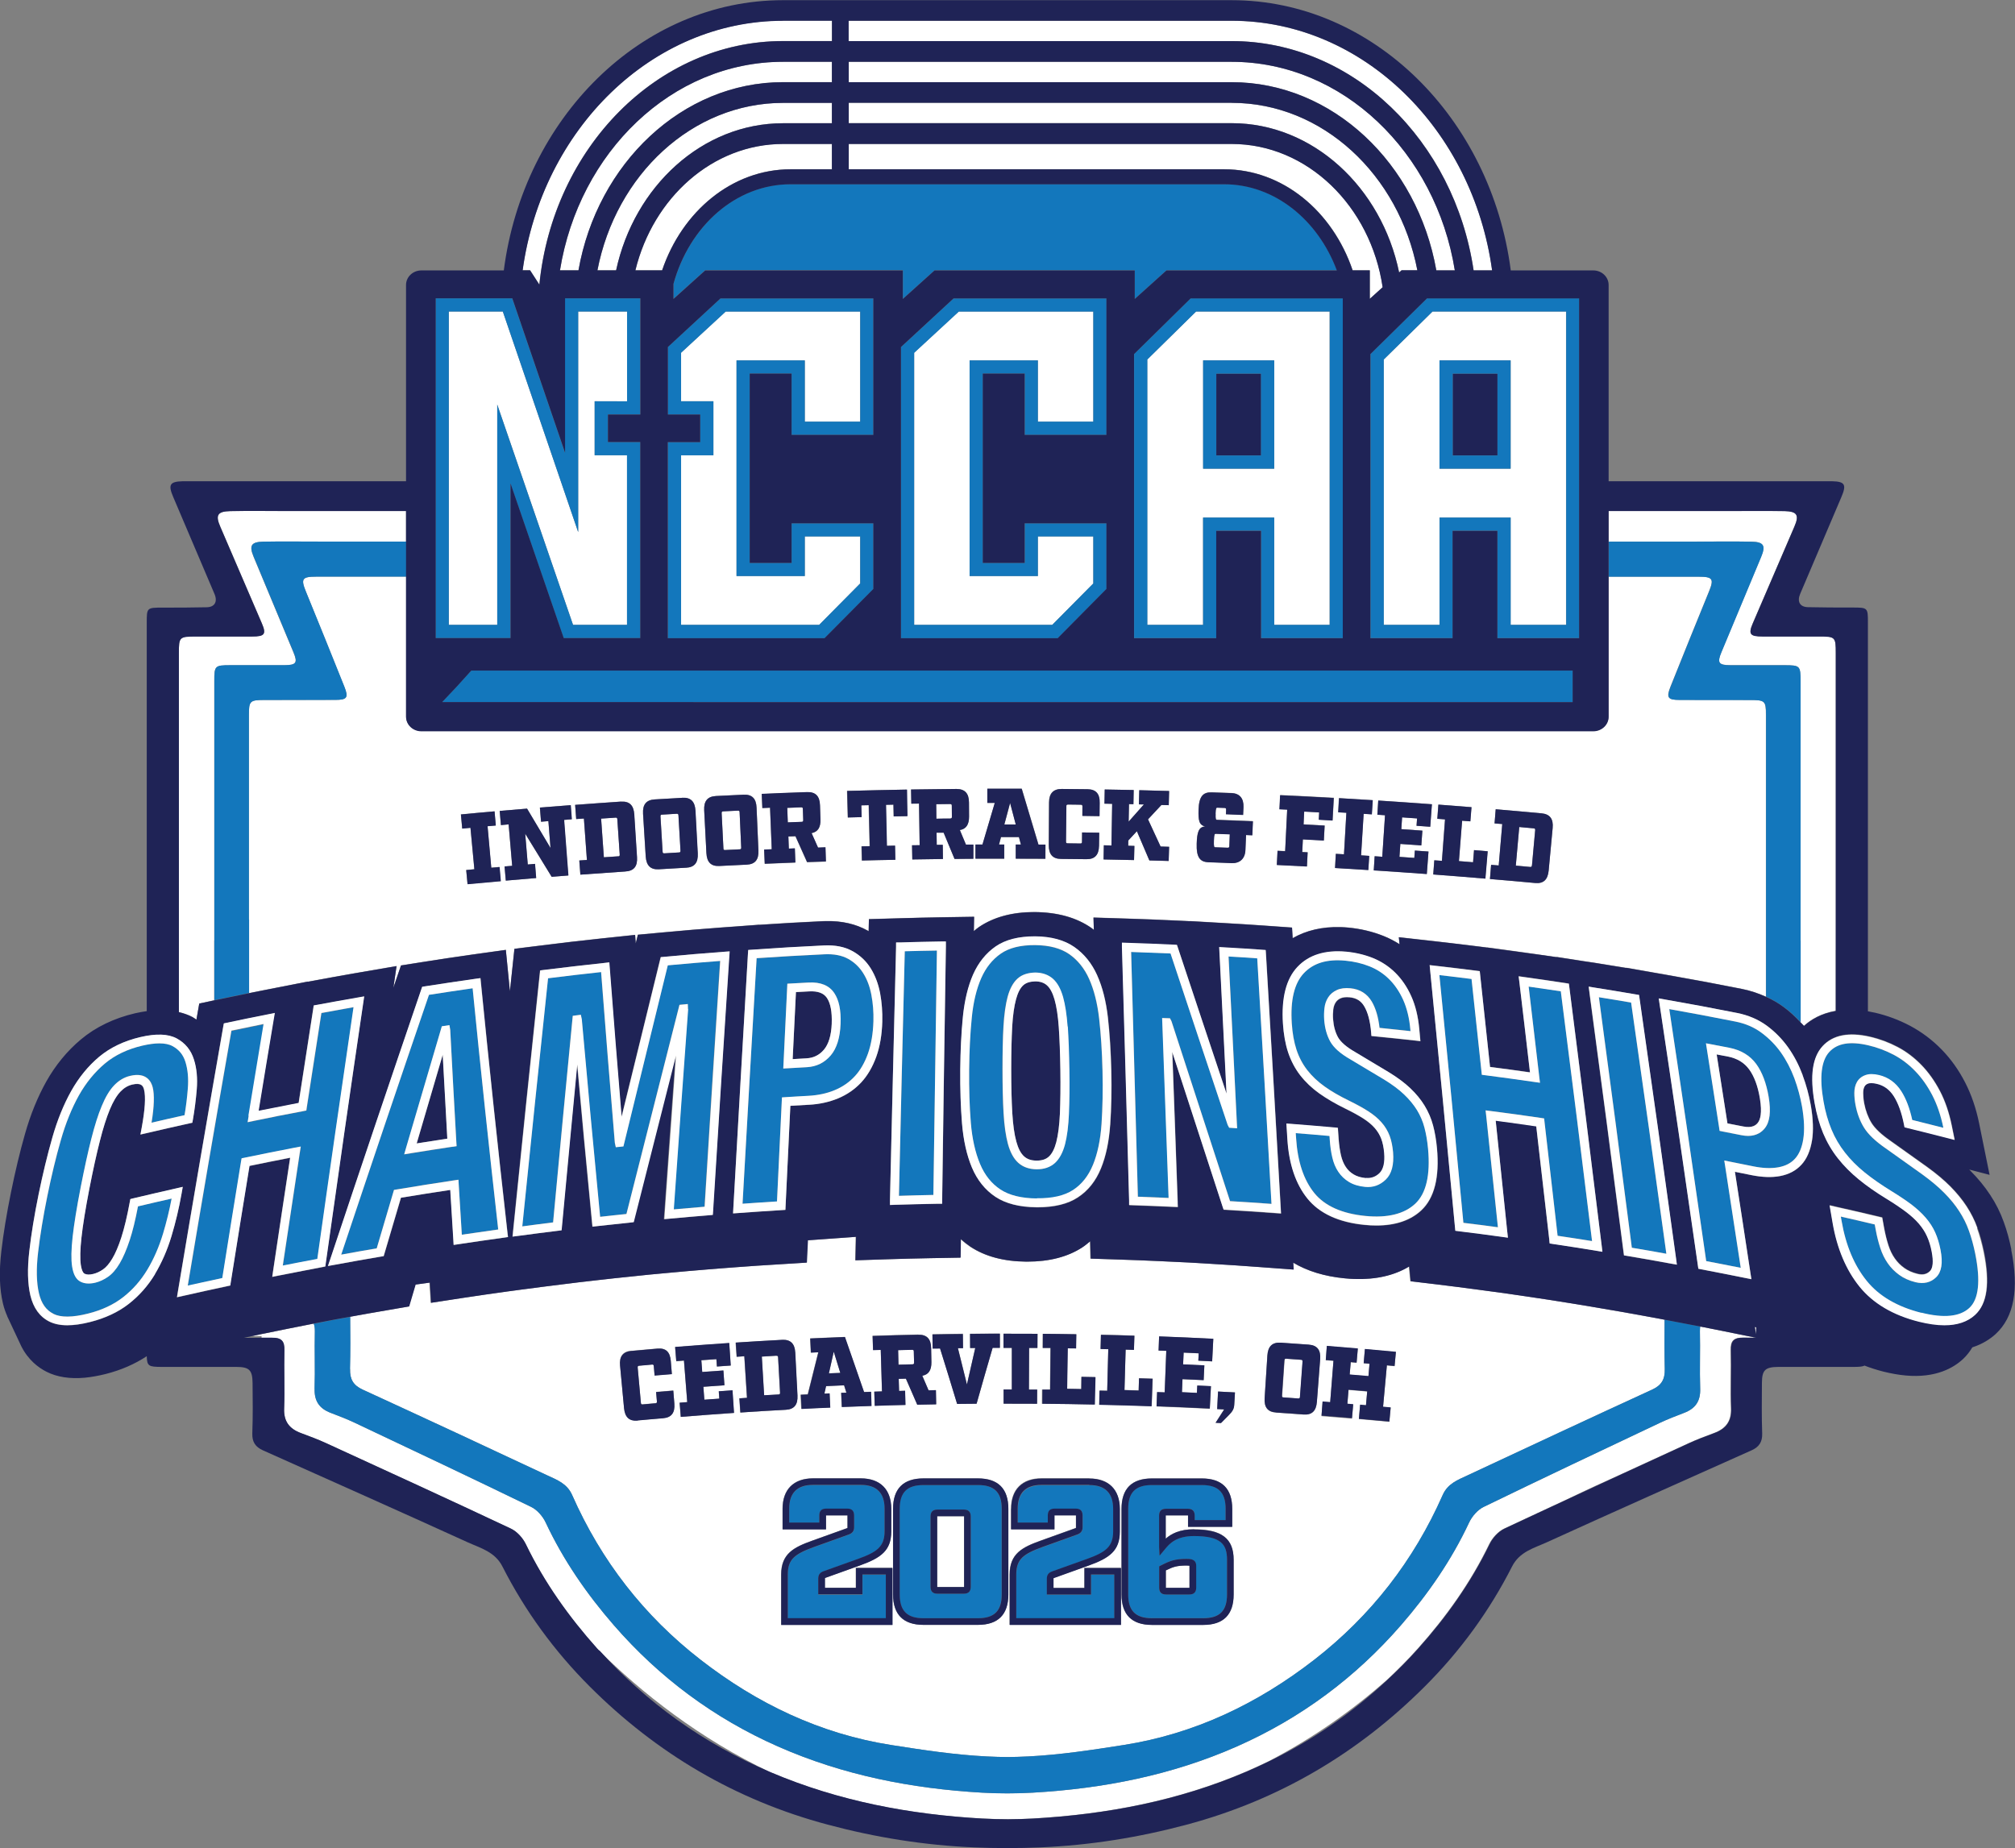 <?xml version="1.0" encoding="UTF-8"?>
<svg id="Layer_1" data-name="Layer 1" xmlns="http://www.w3.org/2000/svg" viewBox="0 0 227.54 208.71">
  <rect x="0" y="0" width="227.54" height="208.71" fill="#808080" stroke="none"/>
  <defs>
    <style>
      .cls-1 {
        fill: none;
      }

      .cls-1, .cls-2, .cls-3, .cls-4 {
        stroke-width: 0px;
      }

      .cls-2 {
        fill: #fff;
      }

      .cls-3 {
        fill: #1377bc;
      }

      .cls-4 {
        fill: #1f2356;
      }
    </style>
  </defs>
  <path class="cls-1" d="m183.23,166.4c-2.07.92-4.14,1.87-6.02,2.79,2.01-.93,4.01-1.86,6.02-2.79Z"/>
  <path class="cls-1" d="m156.53,189.77c-3.64,3.21-8.07,6.42-13.29,9.13,4.93-2.4,9.35-5.46,13.29-9.13Z"/>
  <path class="cls-1" d="m28.49,150.88c-.31.07-.62.13-.97.21.67,0,1.35,0,2.02-.02v-.19h-1.06Z"/>
  <path class="cls-1" d="m67.64,186.38c5.34,5.91,11.73,10.5,19.19,13.69.08.03.16.06.24.1-8.09-3.84-14.58-8.99-19.43-13.79Z"/>
  <path class="cls-2" d="m63.24,30.52h2.09c2.12-12.06,11.71-21.25,23.11-21.25h5.51v-2.3h-5.51c-12.57,0-23.05,10.21-25.2,23.55Z"/>
  <path class="cls-2" d="m88.44,13.91h5.51v-2.3h-5.51c-10.27,0-18.89,8.13-20.97,18.91h2.11c2.05-9.48,9.73-16.61,18.86-16.61Z"/>
  <path class="cls-2" d="m89.28,19.11h4.66v-2.86h-5.51c-7.95,0-14.68,6.08-16.68,14.27h3.02c2.26-6.67,7.9-11.41,14.51-11.41Z"/>
  <path class="cls-2" d="m95.84,4.64h43.24c13.71,0,25.16,11.25,27.33,25.89h2.09c-2.19-15.91-14.58-28.18-29.42-28.18h-43.24v2.3Z"/>
  <path class="cls-2" d="m139.09,11.61h-43.24v2.3h43.24c9.17,0,16.93,7.25,18.91,16.86l.27-.24h1.79c-2.08-10.78-10.7-18.91-20.97-18.91Z"/>
  <path class="cls-2" d="m139.09,6.98h-43.24v2.3h43.24c11.4,0,20.98,9.19,23.11,21.25h2.09c-2.15-13.33-12.66-23.55-25.2-23.55Z"/>
  <path class="cls-2" d="m60.9,32.14c1.54-15.42,13.32-27.51,27.53-27.51h5.51v-2.3h-5.51c-14.84,0-27.23,12.28-29.42,28.18h.84l1.05,1.62Z"/>
  <path class="cls-2" d="m156.14,32.43c-1.35-9.15-8.49-16.18-17.05-16.18h-43.24v2.86h42.39c6.6,0,12.25,4.74,14.51,11.41h1.94v3.22s1.45-1.31,1.45-1.31Z"/>
  <path class="cls-3" d="m101.96,30.52v3.22s3.58-3.22,3.58-3.22h22.61v3.22s3.58-3.22,3.58-3.22h19.24c-2.14-5.72-7.04-9.73-12.73-9.73h-48.95c-6.19,0-11.43,4.73-13.23,11.25v1.69s3.58-3.22,3.58-3.22h22.32Z"/>
  <path class="cls-2" d="m39.53,154.61c-.03,1.15.36,1.84,1.42,2.32,6.97,3.2,13.92,6.44,20.86,9.69,1.09.51,2.23.92,2.8,2.22,3.27,7.41,8.11,13.64,14.5,18.6,6.38,4.95,13.5,8.37,21.53,9.63,3.57.56,7.17,1.11,10.78,1.29.78.04,1.56.06,2.34.07.78-.01,1.56-.03,2.34-.07,3.61-.18,7.21-.73,10.78-1.29,8.03-1.26,15.16-4.68,21.53-9.63,6.39-4.96,11.23-11.19,14.5-18.6.57-1.3,1.71-1.71,2.8-2.22,6.94-3.25,13.89-6.49,20.86-9.69,1.06-.49,1.45-1.17,1.42-2.32-.05-1.86-.04-3.71-.02-5.57-.22-.04-.44-.08-.73-.14-.72-.13-1.08-.2-1.79-.33-1.92-.35-2.87-.51-4.79-.84-.63-.11-.95-.16-1.58-.27-.71-.11-1.07-.17-1.78-.29-1.91-.31-2.87-.45-4.78-.74-1.13-.17-1.69-.25-2.81-.41-1.1-.15-1.66-.23-2.76-.37-1.91-.26-2.86-.38-4.77-.61-1.17-.14-1.76-.21-2.93-.35-.06-.67-.1-1-.16-1.67-1.68,1.02-3.74,1.5-6.18,1.41-.35-.01-.72-.04-1.09-.07-2.28-.22-4.22-.81-5.82-1.77.02.31.03.47.04.78-1.58-.12-2.36-.18-3.94-.29-2.17-.16-3.25-.23-5.41-.36-.99-.06-1.49-.09-2.48-.14h0c-1.36-.07-2.04-.1-3.39-.16-1.74-.08-2.61-.11-4.35-.17-1.34-.05-2.01-.07-3.35-.11-.02-.79-.03-1.18-.05-1.96-.29.24-.57.48-.89.69-1.64,1.08-3.73,1.62-6.23,1.61-.04,0-.06,0-.1,0-2.53-.02-4.65-.59-6.31-1.69-.38-.26-.74-.54-1.08-.85-.01.83-.02,1.25-.03,2.09-1.37.02-2.06.04-3.43.06-1.9.04-2.85.06-4.75.12-1.48.05-2.22.07-3.69.12.02-1.06.04-1.59.06-2.65-2.17.15-3.26.23-5.43.39-.05,1.01-.07,1.51-.12,2.52-1.29.08-1.93.12-3.22.2-1.9.12-2.85.18-4.76.32-.63.05-.95.07-1.58.12-.65.05-.98.08-1.63.13-1.74.14-2.62.22-4.36.38-.91.08-1.36.13-2.27.21-.8.08-1.2.12-2,.21-1.48.15-2.22.23-3.71.4-.87.1-1.31.15-2.18.25-.84.1-1.26.15-2.1.26-1.75.22-2.62.33-4.37.56-.29.04-.44.06-.73.1-.33.05-.5.07-.83.11-1.99.27-2.98.42-4.98.72-1.49.22-2.23.34-3.72.57,0,0-.07-1.05-.14-2.28-.64.09-.96.13-1.6.22-.39,1.34-.73,2.47-.73,2.47-.93.16-1.39.24-2.32.4-1.76.3-2.74.48-4.31.76.02,1.96.03,3.93-.02,5.89Zm109.82,3.69c.35.03.52.04.86.07.15-1.87.22-2.81.37-4.68-.35-.03-.52-.04-.87-.07.05-.64.07-.96.12-1.6,1.4.11,2.1.17,3.5.29-.05.64-.08.96-.14,1.6-.27-.02-.4-.03-.66-.06-.05.56-.07.84-.12,1.4.85.07,1.27.11,2.12.18.05-.56.07-.84.12-1.4-.27-.02-.4-.04-.66-.06.06-.64.08-.96.14-1.6,1.4.12,2.1.19,3.5.32-.06.64-.09.96-.15,1.6-.35-.03-.52-.05-.87-.08-.17,1.87-.26,2.81-.43,4.68.34.03.52.05.86.08-.06.64-.09.96-.15,1.6-1.38-.13-2.06-.19-3.44-.31.06-.64.08-.96.14-1.6.26.02.39.03.66.06.06-.63.08-.94.14-1.57-.85-.07-1.27-.11-2.11-.18-.05.63-.08.95-.13,1.58.26.02.39.03.66.06-.05.64-.08.96-.14,1.6-1.38-.12-2.07-.17-3.44-.28.05-.64.07-.96.12-1.6Zm-6.24-5.22c.07-1.04.56-1.5,1.52-1.44,1.26.08,1.88.13,3.14.22.96.07,1.38.6,1.3,1.64-.15,1.93-.22,2.89-.37,4.82-.08,1.04-.57,1.5-1.51,1.43-1.23-.09-1.85-.13-3.09-.22-.94-.06-1.36-.59-1.3-1.62.12-1.93.18-2.89.31-4.82Zm-42.34,30.42h-12.57v-5.68c0-2.38,1.45-3.09,3.5-3.83l3.9-1.4c.07-.03.09-.04.09-.04v-1.39s0-.02,0-.03h-2.43s0,.02,0,.03v1.55h-4.9v-2.32c0-2.19,1.25-3.44,3.44-3.44h5.39c2.19,0,3.44,1.25,3.44,3.44v2.55c0,2.17-1.18,2.99-3.5,3.83l-3.9,1.4c-.07.03-.09.04-.09.04v1.1h3.49v-2.26h4.13v6.43Zm38.53-3.44c0,2.28-1.16,3.44-3.44,3.44h-5.78c-2.29,0-3.44-1.16-3.44-3.44v-9.66c0-2.29,1.16-3.44,3.44-3.44h5.62c2.29,0,3.44,1.16,3.44,3.44v2.02h-4.99v-1.29h-2.52v2.63c.61-.54,1.56-1.06,3.19-1.06,3.14,0,4.48,1.03,4.48,3.44v3.9Zm-1.86-20.93c.04-.79.06-1.19.1-1.98.76.04,1.14.06,1.91.1-.03.55-.05.82-.08,1.36-.03.46-.17.75-.6,1.19-.36.36-.54.55-.9.91-.25-.01-.37-.02-.61-.03.39-.6.58-.91.97-1.51-.32-.02-.47-.03-.79-.04Zm-6.78-1.91c.35.01.52.02.86.03.07-1.88.11-2.82.18-4.69-.35-.01-.52-.02-.87-.03.02-.64.04-.96.06-1.6,2.45.09,3.67.14,6.12.27-.05,1.02-.08,1.53-.13,2.55-.62-.03-.93-.05-1.56-.08.02-.33.02-.5.04-.83-.68-.03-1.02-.05-1.7-.08-.02.53-.03.8-.06,1.33.96.04,1.44.06,2.4.11l-.08,1.67c-.95-.05-1.43-.07-2.39-.11-.03.59-.04.88-.06,1.47.68.03,1.01.04,1.69.08.02-.33.02-.5.04-.83.62.03.93.04,1.55.07l-.13,2.55c-2.41-.12-3.61-.17-6.01-.26.02-.64.04-.96.06-1.6Zm-6.5-.19c.35,0,.52.01.87.02.05-1.88.07-2.82.12-4.7-.35,0-.52-.01-.87-.02l.04-1.6c1.51.03,2.27.05,3.78.1-.02.64-.03.96-.05,1.6-.37-.01-.56-.02-.94-.03-.05,1.83-.08,2.74-.13,4.57.64.02.96.03,1.6.05.02-.55.03-.83.04-1.38.62.02.93.03,1.55.05-.04,1.24-.07,1.86-.11,3.1-2.37-.08-3.55-.12-5.92-.17.01-.64.02-.96.04-1.6Zm-6.47-.1c.35,0,.52,0,.87,0,.02-1.88.03-2.82.05-4.7-.35,0-.53,0-.88,0,0-.64,0-.96.01-1.6,1.51.01,2.27.02,3.78.05-.01.64-.02.96-.03,1.6-.37,0-.56,0-.94-.01-.03,1.83-.04,2.74-.07,4.57.64,0,.96.01,1.6.03,0-.55.01-.83.02-1.38.62.01.93.02,1.55.03-.03,1.24-.04,1.86-.07,3.1-2.37-.05-3.56-.07-5.93-.09,0-.64,0-.96.01-1.6Zm5.31,10.03c2.19,0,3.44,1.25,3.44,3.44v2.55c0,2.17-1.18,2.99-3.5,3.83l-3.9,1.4c-.07.03-.09.04-.09.04v1.1h3.49v-2.26h4.13v6.43h-12.57v-5.68c0-2.38,1.45-3.09,3.5-3.83l3.9-1.4c.07-.03.09-.04.09-.04v-1.39s0-.02,0-.03h-2.43s0,.02,0,.03v1.55h-4.9v-2.32c0-2.19,1.25-3.44,3.44-3.44h5.39Zm-5.84-16.33c0,.64,0,.96-.01,1.6-.38,0-.56,0-.94,0-.01,1.88-.01,2.82-.02,4.7.37,0,.56,0,.93,0,0,.64,0,.96-.01,1.6-1.51-.01-2.27-.01-3.78-.01,0-.64,0-.96,0-1.6.37,0,.56,0,.93,0,0-1.88,0-2.82,0-4.7-.37,0-.56,0-.94,0,0-.64,0-.96,0-1.6,1.54,0,2.31,0,3.84.01Zm-3.3,19.77v9.66c0,2.28-1.16,3.44-3.44,3.44h-6.14c-2.28,0-3.44-1.16-3.44-3.44v-9.66c0-2.29,1.16-3.44,3.44-3.44h6.14c2.28,0,3.44,1.16,3.44,3.44Zm-5.13-19.76c0,.64.01.96.02,1.6-.23,0-.35,0-.58,0,.41,1.64.61,2.46,1.02,4.1.37-1.65.56-2.47.94-4.12-.23,0-.35,0-.58,0,0-.64,0-.96-.01-1.6,1.35-.01,2.02-.02,3.37-.02,0,.64,0,.96,0,1.6-.33,0-.49,0-.82,0-.73,2.52-1.09,3.79-1.81,6.31-.88,0-1.32.01-2.2.02-.76-2.51-1.15-3.77-1.93-6.27-.33,0-.49,0-.82.01-.01-.64-.02-.96-.03-1.6,1.37-.02,2.06-.03,3.44-.05Zm-5.04.08c.96-.02,1.43.47,1.45,1.51.01.64.02.95.03,1.59.02.9-.32,1.41-1.03,1.53.29.66.43.99.71,1.65.33,0,.5,0,.83-.02.01.64.02.96.03,1.6-.85.02-1.28.02-2.14.04-.51-1.18-.76-1.77-1.28-2.94-.32,0-.48.01-.81.02.01.55.02.82.04,1.37.27,0,.41-.01.68-.02.02.64.02.96.04,1.6-1.39.03-2.08.05-3.47.1-.02-.64-.03-.96-.05-1.6.35-.01.52-.02.87-.03-.06-1.88-.09-2.82-.14-4.7-.35.01-.52.02-.87.03-.02-.64-.03-.96-.05-1.6,2.06-.07,3.1-.1,5.16-.14Zm-12.49,6.75c.47-1.9.71-2.86,1.19-4.76-.34.02-.51.02-.84.04-.03-.64-.05-.96-.08-1.6,1.57-.08,2.35-.11,3.92-.17.88,2.49,1.31,3.73,2.16,6.22.32-.01.48-.02.79-.03.02.64.03.96.05,1.6-1.34.04-2.01.07-3.35.12-.03-.64-.04-.96-.07-1.6.23,0,.35-.01.59-.02-.1-.33-.16-.5-.26-.83-.82.03-1.23.05-2.04.09-.08.34-.11.51-.19.85.23-.01.35-.02.59-.03.03.64.04.96.07,1.6-1.31.06-1.96.09-3.26.15-.03-.64-.05-.96-.08-1.6.32-.02.48-.02.79-.04Zm-2.91-6.16c.96-.05,1.44.42,1.5,1.46.1,1.93.15,2.9.25,4.83.05,1.04-.37,1.56-1.32,1.61-2.05.11-3.08.17-5.13.31-.04-.64-.06-.96-.11-1.6.35-.02.52-.03.86-.06-.12-1.88-.18-2.81-.3-4.69-.35.02-.52.03-.87.06-.04-.64-.06-.96-.11-1.6,2.09-.14,3.13-.2,5.22-.31Zm-5.95.36c.07,1.02.1,1.53.17,2.55-.62.04-.93.06-1.56.11-.02-.33-.04-.5-.06-.83-.68.05-1.02.07-1.7.12.04.53.06.8.1,1.33.96-.07,1.44-.11,2.39-.17.05.67.07,1,.12,1.67-.95.07-1.43.1-2.38.17.04.59.07.88.11,1.46.67-.05,1.01-.07,1.69-.12-.02-.33-.04-.5-.06-.83.62-.04.93-.07,1.55-.11.07,1.02.1,1.53.17,2.55-2.4.16-3.6.25-6.01.45-.05-.64-.08-.96-.13-1.6.35-.03.52-.04.86-.07-.15-1.87-.22-2.81-.37-4.68-.35.03-.52.04-.87.07-.05-.64-.08-.96-.13-1.6,2.44-.2,3.66-.29,6.11-.45Zm-11.03.88c1.17-.11,1.75-.16,2.92-.26.96-.08,1.44.38,1.52,1.41.05.59.07.88.12,1.47-.78.06-1.17.1-1.95.16-.04-.42-.05-.63-.09-1.05-.01-.16-.06-.2-.2-.19-.58.05-.87.08-1.45.13-.14.01-.18.06-.17.22.14,1.58.21,2.38.36,3.96.01.16.06.2.2.19.58-.05.86-.08,1.44-.13.14-.01.18-.06.17-.22-.04-.42-.05-.63-.09-1.05.78-.07,1.16-.1,1.94-.16.05.59.07.88.12,1.47.08,1.03-.32,1.57-1.27,1.65-1.15.1-1.72.15-2.87.25-.94.09-1.44-.37-1.54-1.4-.18-1.92-.27-2.89-.45-4.81-.1-1.03.33-1.58,1.29-1.66Z"/>
  <path class="cls-2" d="m90.47,91.18c-.63.02-.94.03-1.57.06.02.65.04.98.06,1.64.63-.02.94-.04,1.57-.06.14,0,.18-.05.18-.21-.02-.49-.03-.74-.04-1.23,0-.16-.05-.2-.19-.2Z"/>
  <path class="cls-2" d="m94.15,152.64c-.22.98-.33,1.47-.55,2.45.52-.02.78-.03,1.29-.05-.3-.96-.45-1.44-.74-2.4Z"/>
  <path class="cls-2" d="m108.84,171.23h-3.01s0,.02,0,.03v7.94s0,.02,0,.03h3.04s0-.02,0-.03v-7.94s0-.02,0-.03h-.03Z"/>
  <path class="cls-2" d="m103.04,154.07c.14,0,.19-.05.18-.21-.01-.49-.02-.74-.03-1.23,0-.16-.05-.2-.19-.2-.63.01-.95.02-1.58.04.02.65.03.98.04,1.64.63-.02.95-.02,1.58-.04Z"/>
  <path class="cls-2" d="m134.32,179.32v-2.49s-.04-.03-.32-.03c-1.08,0-1.54.15-2.35.55v1.97h2.68Z"/>
  <path class="cls-2" d="m110.96,205.37c.94.05,1.87.07,2.81.08.93,0,1.87-.03,2.81-.08,8.33-.47,16.43-2,24.13-5.3.86-.37,1.71-.77,2.55-1.17,5.22-2.72,9.65-5.92,13.29-9.13,1.23-1.14,2.42-2.34,3.55-3.6,3.19-3.57,5.96-7.45,8.05-11.77.34-.71,1-1.45,1.71-1.78,2.45-1.15,4.9-2.29,7.36-3.43,1.88-.91,3.95-1.86,6.02-2.79,2.48-1.14,4.96-2.28,7.44-3.42.93-.43,1.9-.79,2.87-1.15,1.33-.49,1.96-1.34,1.9-2.77-.08-2.19.02-4.38-.03-6.57-.03-1.04.31-1.45,1.43-1.43.47.01.94,0,1.41.01-1.83-.37-2.78-.57-4.64-.94-.62-.12-1.13-.23-1.62-.32-.03.16-.04.34-.04.55.05,2.16-.04,4.32.03,6.47.05,1.41-.55,2.25-1.82,2.73-.92.35-1.85.71-2.74,1.13-6.64,3.14-13.29,6.28-19.89,9.49-.68.33-1.31,1.06-1.64,1.76-1.99,4.25-4.64,8.08-7.69,11.59-5.14,5.92-11.31,10.51-18.53,13.7-7.36,3.25-15.09,4.76-23.05,5.22-.96.06-1.91.08-2.87.08-.95,0-1.91-.03-2.87-.08-7.96-.46-15.7-1.97-23.05-5.22-7.22-3.19-13.38-7.78-18.53-13.7-3.05-3.51-5.7-7.34-7.69-11.59-.33-.7-.96-1.43-1.64-1.76-6.61-3.21-13.25-6.35-19.89-9.49-.89-.42-1.82-.78-2.74-1.13-1.27-.48-1.87-1.32-1.82-2.73.07-2.15-.02-4.32.03-6.47,0-.37-.03-.66-.13-.88-.87.17-1.68.33-2.82.56-1.22.25-1.83.37-3.06.62-.42.09-.75.16-1.07.23h1.06v.19c.38,0,.76,0,1.14,0,1.12-.02,1.46.39,1.43,1.43-.06,2.19.05,4.38-.03,6.57-.05,1.43.58,2.28,1.9,2.77.97.36,1.93.72,2.87,1.15,6.95,3.19,13.91,6.37,20.82,9.63.71.33,1.37,1.07,1.71,1.78,2.09,4.31,4.85,8.2,8.05,11.77.07.07.14.14.2.21,4.85,4.8,11.34,9.95,19.43,13.79,7.63,3.23,15.64,4.74,23.89,5.2Z"/>
  <path class="cls-2" d="m83.33,91.54c-.67.03-1,.05-1.66.08-.14,0-.18.05-.18.21.08,1.59.12,2.38.2,3.97,0,.16.05.2.19.19.66-.03.99-.05,1.65-.08.14,0,.18-.05.17-.21-.07-1.59-.11-2.38-.18-3.97,0-.16-.05-.2-.19-.19Z"/>
  <path class="cls-2" d="m87.91,157.48c.14,0,.18-.06.17-.21-.09-1.59-.13-2.38-.22-3.97,0-.16-.05-.2-.2-.19-.66.04-.99.06-1.64.1.1,1.75.16,2.62.26,4.37.65-.04.98-.06,1.63-.09Z"/>
  <path class="cls-2" d="m173.19,93.54c-.65-.06-.98-.09-1.63-.15-.15,1.75-.23,2.62-.39,4.36.65.06.97.09,1.62.15.14.01.19-.03.2-.19.14-1.58.22-2.37.36-3.96.01-.16-.02-.21-.17-.22Z"/>
  <path class="cls-2" d="m69.51,92.33c-.65.04-.98.07-1.63.11.12,1.75.18,2.62.31,4.37.65-.05.97-.07,1.62-.11.14,0,.18-.06.17-.22-.11-1.59-.16-2.38-.27-3.97-.01-.16-.06-.2-.2-.19Z"/>
  <path class="cls-2" d="m144.95,157.82c.66.05.99.07,1.66.12.14.01.19-.03.2-.19.11-1.59.17-2.38.29-3.96.01-.16-.03-.21-.17-.22-.67-.05-1-.07-1.67-.12-.15,0-.19.03-.2.19-.11,1.59-.16,2.38-.27,3.97-.01.16.03.21.17.22Z"/>
  <path class="cls-2" d="m198.3,150.75c0-.27,0-.56.02-.87-.05-.01-.1-.02-.15-.04.06.37.09.6.14.91Z"/>
  <path class="cls-2" d="m24.19,106.22v-29.25c0-1.78.05-1.83,1.79-1.84,2.04,0,4.08,0,6.11,0,1.35,0,1.54-.26,1.04-1.46-1.49-3.59-2.99-7.18-4.49-10.77-.53-1.27-.31-1.69,1.07-1.72,2.08-.05,4.16-.01,6.23-.01,3.3,0,6.61,0,9.91,0v-3.47h-5.18c-2.72,0-5.44,0-8.16,0-2.17,0-4.35-.03-6.52.01-1.44.03-1.68.46-1.12,1.75,1.57,3.64,3.14,7.28,4.7,10.93.52,1.21.32,1.48-1.09,1.48-2.13,0-4.27,0-6.4,0-1.83,0-1.88.06-1.88,1.87,0,10.35,0,20.7,0,31.06h0v2.51h0v6.98c.55.13,1.07.31,1.54.56.16.09.29.2.44.29.13-.73.19-1.09.32-1.82.69-.15,1.15-.24,1.68-.36v-6.74h0Z"/>
  <path class="cls-2" d="m207.3,107.3h0v-2.51h0c0-10.35,0-20.7,0-31.06,0-1.81-.05-1.86-1.88-1.87-2.13,0-4.27,0-6.4,0-1.41,0-1.61-.27-1.09-1.48,1.56-3.64,3.13-7.29,4.7-10.93.56-1.29.32-1.72-1.12-1.75-2.17-.05-4.35-.01-6.52-.01-2.72,0-5.44,0-8.16,0h-5.18v3.47c3.3,0,6.61,0,9.91,0,2.08,0,4.16-.03,6.23.01,1.38.03,1.6.45,1.07,1.72-1.5,3.59-3,7.18-4.49,10.77-.5,1.19-.31,1.45,1.04,1.46,2.04,0,4.08,0,6.11,0,1.75,0,1.79.06,1.79,1.84v29.25h0v9.23c.13.14.27.26.39.4.79-.72,1.95-1.41,3.59-1.7v-6.85Z"/>
  <path class="cls-2" d="m113.42,93.11c.51,0,.77,0,1.29,0-.25-.97-.38-1.46-.64-2.43-.26.97-.39,1.46-.65,2.43Z"/>
  <path class="cls-2" d="m137.08,94.91c-.03.71.01.77.16.77.56.02.84.03,1.39.05.14,0,.19-.04.19-.2.02-.53.03-.79.05-1.32-.63-.02-.95-.04-1.58-.06-.14,0-.19.05-.21.75Z"/>
  <path class="cls-2" d="m107.29,90.8c-.63,0-.94,0-1.57.02,0,.65.01.98.02,1.64.63,0,.94-.01,1.57-.02.14,0,.18-.05.18-.2,0-.49,0-.74-.01-1.23,0-.16-.04-.2-.19-.2Z"/>
  <path class="cls-2" d="m76.42,91.9c-.66.04-1,.06-1.66.1-.14,0-.18.06-.17.21.1,1.59.14,2.38.24,3.97,0,.16.05.2.2.19.66-.04.99-.06,1.65-.1.14,0,.18-.06.17-.21-.09-1.59-.14-2.38-.23-3.97,0-.16-.05-.2-.2-.19Z"/>
  <path class="cls-2" d="m199.41,103.86c0-7.71,0-15.42,0-23.13,0-1.57-.12-1.67-1.73-1.68-2.68,0-5.35,0-8.03-.01-1.33,0-1.51-.26-1.02-1.49,1.43-3.57,2.87-7.14,4.33-10.71.61-1.48.46-1.72-1.18-1.72-3.38,0-6.75,0-10.13,0v15.79c0,.9-.77,1.64-1.73,1.64H47.59c-.95,0-1.73-.73-1.73-1.64v-15.79c-3.38,0-6.75,0-10.13,0-1.63,0-1.78.25-1.18,1.72,1.46,3.56,2.9,7.13,4.33,10.71.49,1.23.31,1.49-1.02,1.49-2.68.02-5.35,0-8.03.01-1.61,0-1.73.11-1.73,1.68,0,7.71,0,15.42,0,23.13h0c0,2.76,0,5.53,0,8.29.51-.1,1.05-.21,1.71-.34,1.98-.39,2.97-.59,4.95-.97,0,0,0,.01,0,.02.22-.04.33-.06.55-.1,1.88-.35,2.82-.52,4.7-.85,1.91-.33,2.86-.5,4.77-.82-.15.98-.22,1.47-.36,2.45.05-.16.11-.31.16-.47.28-.82.42-1.23.7-2.05.93-.15,1.4-.22,2.33-.37,2.32-.36,3.48-.54,5.79-.87,1.49-.21,2.23-.32,3.72-.52.13,1.33.2,2,.33,3.34.04.44.09.89.13,1.33.2-1.93.3-2.89.51-4.79,1.19-.15,1.79-.23,2.98-.37,2.78-.35,4.17-.51,6.95-.81,1.48-.16,2.22-.24,3.7-.39.03.38.04.57.07.96.1-.39.14-.59.24-.98,1.08-.1,1.62-.15,2.7-.25,2.72-.25,4.1-.37,6.78-.57,0,0,0,0,0,0,.67-.05,1.01-.07,1.68-.12,1.02-.08,1.53-.11,2.54-.19,0,0,0,0,0,.01,2.65-.18,4.28-.27,7.2-.41.13,0,.26-.01.39-.01,1.76-.03,3.33.33,4.65,1.07.04.02.08.05.12.07.01-.55.02-.82.03-1.36,1.39-.04,2.09-.06,3.48-.1,1.86-.05,2.79-.07,4.66-.11,1.5-.03,2.24-.04,3.74-.06-.01.65-.02.97-.03,1.62.18-.15.35-.3.55-.44,1.67-1.14,3.78-1.72,6.29-1.71,2.61.02,4.75.62,6.43,1.79.1.07.18.15.28.22-.02-.56-.02-.83-.04-1.39,1.53.04,2.3.07,3.83.12,2.15.07,3.22.11,5.37.21.68.03,1.02.05,1.7.08,0,0,0,0,0-.01,1.6.09,2.4.13,3.99.23,1.71.1,2.56.15,4.27.27,1.3.09,1.96.14,3.26.23.03.48.04.72.07,1.2,1.52-.88,3.35-1.31,5.41-1.25.27,0,.55.03.84.05,1.41.13,2.76.45,4.01.95.64.26,1.24.57,1.81.93-.03-.32-.05-.47-.08-.79,1.74.19,2.62.29,4.36.49,1.87.22,2.81.33,4.68.56.38.05.56.07.94.12,0,0,0,0,0-.01.81.11,1.22.16,2.03.27h0c.99.14,1.49.21,2.49.35,1.36.19,2.23.31,3.32.47,0,0,0,0,0-.02,1.2.19,1.8.28,3.01.47.49.07.73.11,1.22.18,0,0,0,0,0,0,.17.03.26.04.43.07,1.31.21,2.16.35,3.2.52,0,0,0-.01,0-.02,1.23.21,1.84.32,3.07.54.48.08.72.12,1.19.2h0c.21.04.31.06.52.1,3.29.58,4.94.89,8.23,1.54.98.19,1.89.5,2.76.89,0-2.9,0-5.79,0-8.69h0Zm-146.62-4.01c-.06-.64-.09-.96-.15-1.6.37-.03.55-.05.92-.09-.17-1.87-.26-2.81-.44-4.68-.37.03-.56.05-.93.09-.06-.64-.09-.96-.15-1.6,1.52-.14,2.28-.21,3.8-.35.06.64.08.96.14,1.6-.37.03-.56.05-.93.08.17,1.87.25,2.81.42,4.68.37-.03.55-.05.92-.08.06.64.08.96.14,1.6-1.5.13-2.25.2-3.76.34Zm11.39-.98c-.76.06-1.13.09-1.89.15-1.19-1.95-1.78-2.92-2.99-4.87.12,1.39.17,2.09.29,3.48.33-.03.49-.04.82-.07.05.64.08.96.13,1.6-1.37.11-2.06.17-3.43.29-.06-.64-.08-.96-.14-1.6.34-.03.52-.05.86-.07-.16-1.87-.24-2.81-.4-4.68-.35.03-.52.05-.87.08-.06-.64-.08-.96-.14-1.6,1.24-.11,1.85-.16,3.09-.26,1.07,1.78,1.6,2.67,2.65,4.45-.1-1.22-.14-1.82-.24-3.04-.33.03-.5.04-.83.07-.05-.64-.08-.96-.13-1.6,1.39-.11,2.08-.17,3.47-.27.05.64.07.96.12,1.6-.35.03-.52.04-.87.07.19,2.51.29,3.77.48,6.28Zm6.46-.46c-2.04.14-3.07.21-5.11.36-.05-.64-.07-.96-.12-1.6.34-.03.52-.04.86-.06-.14-1.87-.21-2.81-.34-4.68-.35.03-.52.04-.87.06-.05-.64-.07-.96-.12-1.6,2.07-.15,3.1-.23,5.17-.37.95-.06,1.44.4,1.5,1.44.12,1.93.19,2.89.31,4.82.07,1.04-.35,1.56-1.29,1.62Zm6.84-.42c-1.23.07-1.85.1-3.08.18-.94.06-1.42-.41-1.49-1.45-.12-1.93-.18-2.89-.3-4.82-.07-1.04.36-1.56,1.31-1.62,1.25-.08,1.87-.11,3.11-.18.95-.05,1.43.42,1.49,1.46.1,1.93.16,2.9.26,4.83.06,1.04-.37,1.56-1.31,1.61Zm6.84-.35c-1.23.06-1.85.09-3.08.15-.94.05-1.42-.43-1.47-1.46-.1-1.93-.15-2.9-.25-4.83-.05-1.04.37-1.56,1.33-1.61,1.25-.06,1.87-.09,3.12-.15.95-.04,1.43.43,1.47,1.47.08,1.93.13,2.9.21,4.83.04,1.04-.38,1.55-1.32,1.6Zm6.81-.27c-.52-1.17-.78-1.76-1.31-2.92-.32.01-.48.02-.8.03.02.55.03.82.05,1.37.27-.01.41-.02.68-.03l.06,1.6c-1.38.05-2.07.08-3.46.14l-.07-1.6c.34-.01.52-.02.86-.04-.08-1.88-.12-2.82-.19-4.69-.35.01-.52.02-.87.04-.03-.64-.04-.96-.07-1.6,2.05-.09,3.07-.13,5.12-.2.95-.03,1.42.45,1.46,1.49.02.64.03.95.05,1.59.03.9-.29,1.41-1,1.55.29.65.44.98.73,1.64.33-.01.5-.02.83-.03.02.64.03.96.05,1.6-.85.03-1.28.04-2.13.07Zm9.77-5.17c-.01-.53-.02-.8-.03-1.33-.33,0-.5.01-.84.02.04,1.85.06,2.78.1,4.63.37,0,.55-.01.92-.02.01.64.02.96.03,1.6-1.51.03-2.26.05-3.77.08-.02-.64-.02-.96-.04-1.6.37,0,.55-.01.92-.02-.04-1.85-.07-2.78-.11-4.63-.33,0-.5.01-.84.02.01.53.02.8.03,1.33-.62.02-.93.02-1.55.04-.03-1.2-.05-1.8-.08-3,2.69-.07,4.04-.1,6.73-.15.02,1.2.03,1.8.05,3-.62.01-.93.02-1.55.03Zm6.89,4.8c-.49-1.18-.74-1.77-1.23-2.96-.32,0-.48,0-.8,0,0,.55.01.82.02,1.37.27,0,.41,0,.68,0,0,.64.01.96.02,1.6-1.38.02-2.08.03-3.46.05-.01-.64-.02-.96-.03-1.6.34,0,.52,0,.86-.01-.03-1.88-.04-2.82-.07-4.7-.35,0-.52,0-.87.01-.01-.64-.02-.96-.03-1.6,2.05-.03,3.07-.05,5.12-.06.95,0,1.41.49,1.42,1.53,0,.64,0,.96.01,1.59,0,.9-.33,1.4-1.04,1.52.28.66.42.99.69,1.65.33,0,.5,0,.83,0,0,.64,0,.96,0,1.6-.85,0-1.28,0-2.13.02Zm10.26-.01c-1.33,0-2-.01-3.34-.01,0-.64,0-.96,0-1.6.23,0,.35,0,.58,0-.09-.33-.13-.5-.22-.84-.81,0-1.22,0-2.03,0-.09.33-.13.5-.22.84.23,0,.35,0,.59,0,0,.64,0,.96,0,1.6-1.3,0-1.95,0-3.25,0,0-.64,0-.96,0-1.6.32,0,.47,0,.79,0,.55-1.88.83-2.82,1.39-4.7-.33,0-.5,0-.84,0,0-.64,0-.96,0-1.6,1.56,0,2.34,0,3.89,0,.76,2.52,1.14,3.78,1.89,6.31.32,0,.47,0,.79,0,0,.64,0,.96-.01,1.6Zm6.1-4.82c-.78-.01-1.16-.02-1.94-.03,0-.42,0-.63.01-1.05,0-.16-.04-.2-.18-.21-.58,0-.87-.01-1.45-.02-.15,0-.19.04-.19.2-.02,1.59-.02,2.38-.04,3.97,0,.16.04.2.18.21.57,0,.86,0,1.44.02.14,0,.18-.04.19-.2,0-.42,0-.63.01-1.05.77.01,1.16.02,1.93.03,0,.59-.01.89-.02,1.48-.02,1.04-.47,1.53-1.42,1.51-1.15-.02-1.72-.02-2.87-.03-.94,0-1.39-.51-1.38-1.55.01-1.93.02-2.9.03-4.83,0-1.04.49-1.53,1.44-1.52,1.16.01,1.74.02,2.9.03.95.01,1.38.52,1.36,1.56l-.02,1.48Zm6.91,3.43c.39.01.58.02.96.03-.02.64-.03.96-.05,1.6-.87-.02-1.31-.04-2.18-.06-.56-1.32-.84-1.98-1.41-3.3-.39.42-.58.63-.97,1.05,0,.23,0,.35-.01.59.28,0,.42,0,.7.02-.01.64-.02.96-.04,1.6-1.38-.03-2.06-.04-3.44-.07.01-.64.02-.96.03-1.6.34,0,.52,0,.86.02.03-1.88.05-2.82.08-4.7-.35,0-.52,0-.87-.02.01-.64.02-.96.03-1.6,1.31.02,1.96.03,3.27.06-.01.64-.02.96-.03,1.6-.2,0-.3,0-.5-.01-.02.79-.02,1.19-.04,1.98.68-.78,1.03-1.16,1.72-1.94-.22,0-.34,0-.56-.01.01-.64.02-.96.04-1.6,1.35.03,2.02.05,3.37.09-.02.64-.03.96-.04,1.6-.33,0-.5-.01-.84-.02-.6.65-.91.97-1.51,1.62.57,1.23.86,1.84,1.42,3.07Zm10.35-1.28c-.28-.01-.43-.02-.71-.03-.03.68-.04,1.02-.07,1.7-.04.99-.66,1.51-1.56,1.47-1.05-.04-1.57-.06-2.62-.1-.94-.03-1.38-.54-1.32-2.11.04-1.24.21-1.88.95-1.93-.68-.17-.78-.66-.74-1.92.05-1.48.52-1.96,1.47-1.93.9.03,1.35.05,2.25.08.91.04,1.39.6,1.35,1.59-.01.35-.02.53-.04.88-.78-.03-1.16-.05-1.94-.08,0-.2.01-.3.02-.5,0-.16-.03-.2-.18-.21-.32-.01-.48-.02-.8-.03-.14,0-.19.05-.21.67-.02.62.02.69.16.69,1.62.06,2.43.09,4.05.16-.03.63-.04.95-.07,1.58Zm9.07-1.67c-.62-.03-.93-.05-1.55-.09.02-.33.03-.5.04-.83-.68-.04-1.02-.05-1.69-.09-.03.58-.04.87-.07,1.45.95.05,1.43.07,2.38.13-.04.68-.06,1.02-.09,1.69-.95-.05-1.42-.08-2.37-.13-.03.57-.04.86-.07,1.43.25.01.37.02.61.03-.03.64-.05.96-.08,1.6-1.36-.07-2.04-.1-3.4-.17.03-.64.05-.96.08-1.6.34.02.52.02.86.04.09-1.88.14-2.82.23-4.69-.35-.02-.52-.03-.87-.04.03-.64.05-.96.08-1.6,2.43.11,3.64.18,6.06.31-.06,1.02-.09,1.53-.14,2.55Zm4.43-.69c-.37-.02-.56-.04-.93-.06-.12,1.88-.17,2.81-.29,4.69.37.02.55.03.92.06-.04.64-.06.96-.1,1.6-1.5-.09-2.26-.14-3.76-.23.04-.64.05-.96.09-1.6.37.02.55.03.92.05.11-1.88.17-2.81.27-4.69-.37-.02-.56-.03-.93-.05.04-.64.05-.96.09-1.6,1.52.09,2.28.13,3.81.23-.04.64-.06.96-.1,1.6Zm6.6,1.4c-.62-.05-.93-.07-1.55-.11.02-.33.04-.5.06-.83-.68-.05-1.01-.07-1.69-.12-.04.53-.05.8-.09,1.33.95.07,1.43.1,2.38.17-.05.67-.07,1-.12,1.67-.95-.07-1.42-.1-2.37-.17-.04.59-.06.88-.1,1.46.67.05,1.01.07,1.68.12.02-.33.04-.5.06-.83.62.04.92.07,1.54.11-.07,1.02-.11,1.53-.19,2.54-2.39-.18-3.59-.26-5.99-.41.04-.64.06-.96.1-1.6.34.02.52.03.86.06.12-1.87.18-2.81.31-4.69-.35-.02-.52-.03-.87-.06.04-.64.06-.96.1-1.6,2.42.16,3.64.24,6.06.42-.07,1.02-.11,1.53-.19,2.54Zm6.22,5.86c-2.36-.2-3.53-.29-5.89-.47.05-.64.07-.96.12-1.6.34.03.52.04.86.06.14-1.87.21-2.81.35-4.68-.35-.03-.52-.04-.87-.07.05-.64.07-.96.12-1.6,1.5.11,2.25.17,3.74.29-.05.64-.08.96-.13,1.6-.37-.03-.56-.04-.93-.07-.14,1.82-.22,2.74-.36,4.56.63.05.95.08,1.59.13.04-.55.07-.82.11-1.37.62.05.92.08,1.54.13-.1,1.24-.16,1.86-.26,3.09Zm7.15-.9c-.1,1.03-.59,1.49-1.53,1.4-2.04-.19-3.06-.28-5.1-.45.05-.64.08-.96.13-1.6.34.03.52.04.86.07.16-1.87.24-2.81.4-4.68-.35-.03-.52-.04-.87-.07.05-.64.08-.96.13-1.6,2.07.17,3.1.27,5.17.46.95.09,1.36.63,1.26,1.66-.18,1.92-.27,2.89-.45,4.81Z"/>
  <path class="cls-3" d="m203.33,106.22v-29.25c0-1.78-.05-1.83-1.79-1.84-2.04,0-4.08,0-6.11,0-1.35,0-1.54-.26-1.04-1.46,1.49-3.59,2.99-7.18,4.49-10.77.53-1.27.31-1.69-1.07-1.72-2.08-.05-4.16-.01-6.23-.01-3.3,0-6.61,0-9.91,0v3.96c3.38,0,6.75,0,10.13,0,1.63,0,1.78.25,1.18,1.72-1.46,3.56-2.9,7.13-4.33,10.71-.49,1.23-.31,1.49,1.02,1.49,2.68.02,5.35,0,8.03.01,1.61,0,1.73.11,1.73,1.68,0,7.71,0,15.42,0,23.13h0c0,2.9,0,5.79,0,8.69.71.32,1.38.71,2,1.16.7.51,1.33,1.1,1.91,1.73v-9.23h0Z"/>
  <path class="cls-3" d="m35.53,156.83c-.05,1.41.55,2.25,1.82,2.73.92.35,1.85.71,2.74,1.13,6.64,3.14,13.29,6.28,19.89,9.49.68.33,1.31,1.06,1.64,1.76,1.99,4.25,4.64,8.08,7.69,11.59,5.14,5.92,11.31,10.51,18.53,13.7,7.36,3.25,15.09,4.76,23.05,5.22.96.06,1.91.08,2.87.08.95,0,1.91-.03,2.87-.08,7.96-.46,15.7-1.97,23.05-5.22,7.22-3.19,13.38-7.78,18.53-13.7,3.05-3.51,5.7-7.34,7.69-11.59.33-.7.96-1.43,1.64-1.76,6.61-3.21,13.25-6.35,19.89-9.49.89-.42,1.82-.78,2.74-1.13,1.27-.48,1.87-1.32,1.82-2.73-.07-2.15.02-4.32-.03-6.47,0-.21,0-.39.04-.55-1.02-.2-1.88-.37-3.19-.61-.34-.06-.59-.11-.84-.16-.02,1.86-.02,3.71.02,5.57.03,1.15-.36,1.84-1.42,2.32-6.97,3.2-13.92,6.44-20.86,9.69-1.09.51-2.23.92-2.8,2.22-3.27,7.41-8.11,13.64-14.5,18.6-6.38,4.95-13.5,8.37-21.53,9.63-3.57.56-7.17,1.11-10.78,1.29-.78.04-1.56.06-2.34.07-.78-.01-1.56-.03-2.34-.07-3.61-.18-7.21-.73-10.78-1.29-8.03-1.26-15.16-4.68-21.53-9.63-6.39-4.96-11.23-11.19-14.5-18.6-.57-1.3-1.71-1.71-2.8-2.22-6.94-3.25-13.89-6.49-20.86-9.69-1.06-.49-1.45-1.17-1.42-2.32.05-1.96.04-3.93.02-5.89-.21.04-.44.08-.68.12-.25.05-.37.07-.62.11-.34.06-.51.1-.85.16-.77.15-1.39.26-1.98.38.1.22.14.51.13.88-.05,2.16.04,4.32-.03,6.47Z"/>
  <path class="cls-3" d="m28.11,103.86c0-7.71,0-15.42,0-23.13,0-1.57.12-1.67,1.73-1.68,2.68,0,5.35,0,8.03-.01,1.33,0,1.51-.26,1.02-1.49-1.43-3.57-2.87-7.14-4.33-10.71-.61-1.48-.46-1.72,1.18-1.72,3.38,0,6.75,0,10.13,0v-3.96c-3.3,0-6.61,0-9.91,0-2.08,0-4.16-.03-6.23.01-1.38.03-1.6.45-1.07,1.72,1.5,3.59,3,7.18,4.49,10.77.5,1.19.31,1.45-1.04,1.46-2.04,0-4.08,0-6.11,0-1.75,0-1.79.06-1.79,1.84v29.25h0v6.74c.27-.06.56-.12.91-.19,1.23-.26,2.06-.43,3.01-.62,0-2.76,0-5.53,0-8.29h0Z"/>
  <rect class="cls-4" x="164.04" y="42.19" width="5.06" height="9.25"/>
  <rect class="cls-4" x="137.35" y="42.19" width="5.06" height="9.25"/>
  <path class="cls-2" d="m161.76,35.18l-5.51,5.42v29.97h6.3v-12.12h8.03v12.12h6.26v-35.39h-15.09Zm8.83,17.75h-8.03v-12.23h8.03v12.23Z"/>
  <polygon class="cls-2" points="56.78 35.18 50.68 35.18 50.68 70.57 56.15 70.57 56.15 45.69 64.71 70.57 70.81 70.57 70.81 51.41 67.15 51.41 67.15 45.31 70.81 45.32 70.81 35.18 65.29 35.18 65.29 60.09 56.78 35.18"/>
  <polygon class="cls-2" points="92.5 70.57 97.13 65.89 97.13 60.58 90.88 60.58 90.88 65.06 83.17 65.06 83.17 40.7 90.88 40.7 90.88 47.62 97.13 47.62 97.13 35.18 81.94 35.18 76.91 39.83 76.91 45.31 80.56 45.31 80.56 51.41 76.91 51.41 76.91 70.57 92.5 70.57"/>
  <path class="cls-2" d="m150.15,35.18h-15.09l-5.51,5.42v29.97h6.3v-12.12h8.03v12.12h6.26v-35.39Zm-14.29,5.52h8.03v12.23h-8.03v-12.23Z"/>
  <polygon class="cls-2" points="123.46 65.89 123.46 60.58 117.2 60.58 117.2 65.06 109.49 65.06 109.49 40.7 117.2 40.7 117.2 47.62 123.46 47.62 123.46 35.18 108.27 35.18 103.23 39.83 103.23 70.57 118.82 70.57 123.46 65.89"/>
  <path class="cls-3" d="m161.15,33.69l-6.39,6.29v32.08h9.28v-12.12h5.06v12.12h9.23v-38.37h-17.18Zm15.7,36.88h-6.26v-12.12h-8.03v12.12h-6.3v-29.97l5.51-5.42h15.09v35.39Z"/>
  <path class="cls-3" d="m151.64,33.69h-17.18l-6.39,6.29v32.08h9.28v-12.12h5.06v12.12h9.23v-38.37Zm-1.49,36.88h-6.26v-12.12h-8.03v12.12h-6.3v-29.97l5.51-5.42h15.09v35.39Z"/>
  <path class="cls-3" d="m124.95,66.51v-7.41h-9.23v4.47h-4.73v-21.38h4.73v6.92h9.23v-15.41h-17.26l-5.94,5.49v32.88h17.7l5.5-5.56Zm-21.71-26.67l5.03-4.65h15.19v12.43h-6.26v-6.92h-7.71v24.35h7.71v-4.47h6.26v5.31l-4.64,4.68h-15.59v-30.74Z"/>
  <path class="cls-3" d="m98.62,66.51v-7.41h-9.23v4.47h-4.73v-21.38h4.73v6.92h9.23v-15.41h-17.26l-5.94,5.49v7.62s3.65,0,3.65,0v3.12h-3.65v22.14h17.7l5.51-5.56Zm-21.71-15.09h3.65v-6.1h-3.65v-5.48s5.04-4.65,5.04-4.65h15.19v12.43h-6.26v-6.92h-7.71v24.35h7.71v-4.47h6.26v5.31l-4.64,4.68h-15.59v-19.16Z"/>
  <path class="cls-3" d="m49.19,72.06h8.45v-17.47l6.01,17.47h8.65v-22.14h-3.66v-3.12h3.66s0-13.11,0-13.11h-8.5v17.44l-5.96-17.44h-8.65v38.37Zm16.1-11.97v-24.91h5.52v10.14h-3.66s0,6.09,0,6.09h3.65v19.16s-6.09,0-6.09,0l-8.56-24.88v24.88h-5.47v-35.39h6.1l8.51,24.91Z"/>
  <path class="cls-3" d="m162.55,40.7v12.23h8.03v-12.23h-8.03Zm6.55,10.74h-5.06v-9.25h5.06v9.25Z"/>
  <path class="cls-3" d="m143.89,52.93v-12.23h-8.03v12.23h8.03Zm-6.55-10.74h5.06v9.25h-5.06v-9.25Z"/>
  <polygon class="cls-3" points="51.6 77.51 49.93 79.29 177.6 79.29 177.6 75.73 53.22 75.73 51.6 77.51"/>
  <path class="cls-4" d="m55.48,97.99c-.17-1.87-.25-2.81-.42-4.68.37-.03.56-.05.93-.08-.06-.64-.08-.96-.14-1.6-1.52.13-2.28.2-3.8.35.06.64.09.96.15,1.6.37-.04.56-.05.93-.09.17,1.87.26,2.81.44,4.68-.37.03-.55.05-.92.09.06.64.09.96.15,1.6,1.5-.14,2.25-.21,3.76-.34-.06-.64-.08-.96-.14-1.6-.37.03-.55.05-.92.08Z"/>
  <path class="cls-4" d="m64.44,90.93c-1.39.1-2.08.16-3.47.27.05.64.08.96.13,1.6.33-.03.5-.04.83-.07.1,1.22.14,1.82.24,3.04-1.05-1.78-1.59-2.67-2.65-4.45-1.24.1-1.85.16-3.09.26.06.64.08.96.14,1.6.35-.03.52-.05.87-.08.16,1.87.24,2.81.4,4.68-.34.03-.52.04-.86.07.06.64.08.96.14,1.6,1.37-.12,2.06-.18,3.43-.29-.05-.64-.08-.96-.13-1.6-.33.03-.49.04-.82.07-.12-1.39-.17-2.09-.29-3.48,1.2,1.94,1.8,2.92,2.99,4.87.76-.06,1.13-.09,1.89-.15-.19-2.51-.29-3.77-.48-6.28.35-.03.52-.04.87-.07-.05-.64-.07-.96-.12-1.6Z"/>
  <path class="cls-4" d="m70.12,90.53c-2.07.14-3.1.21-5.17.37.05.64.07.96.12,1.6.35-.03.52-.04.87-.06.14,1.87.21,2.81.34,4.68-.34.03-.52.04-.86.06.05.64.07.96.12,1.6,2.04-.15,3.06-.22,5.11-.36.94-.06,1.36-.59,1.29-1.62-.12-1.93-.19-2.89-.31-4.82-.07-1.04-.55-1.5-1.5-1.44Zm-.31,6.18c-.65.04-.97.07-1.62.11-.12-1.75-.18-2.62-.31-4.37.65-.05.98-.07,1.63-.11.14,0,.19.03.2.19.11,1.59.16,2.38.27,3.97.01.16-.03.21-.17.22Z"/>
  <path class="cls-4" d="m77.04,90.1c-1.25.07-1.87.11-3.11.18-.95.06-1.37.58-1.31,1.62.12,1.93.18,2.89.3,4.82.07,1.04.55,1.5,1.49,1.45,1.23-.07,1.85-.11,3.08-.18.94-.05,1.36-.57,1.31-1.61-.1-1.93-.16-2.9-.26-4.83-.06-1.04-.54-1.51-1.49-1.46Zm-.37,6.17c-.66.04-.99.06-1.65.1-.14,0-.19-.03-.2-.19-.1-1.59-.14-2.38-.24-3.97,0-.16.03-.21.17-.21.66-.04,1-.06,1.66-.1.14,0,.19.03.2.19.09,1.59.14,2.38.23,3.97,0,.16-.03.21-.17.21Z"/>
  <path class="cls-4" d="m83.97,89.75c-1.25.06-1.87.09-3.12.15-.95.05-1.38.57-1.33,1.61.1,1.93.15,2.9.25,4.83.05,1.04.53,1.51,1.47,1.46,1.23-.06,1.85-.09,3.08-.15.94-.04,1.37-.56,1.32-1.6-.08-1.93-.13-2.9-.21-4.83-.04-1.04-.52-1.52-1.47-1.47Zm-.44,6.17c-.66.03-.99.05-1.65.08-.14,0-.19-.04-.19-.19-.08-1.59-.12-2.38-.2-3.97,0-.16.03-.2.18-.21.66-.03,1-.05,1.66-.08.14,0,.19.04.19.19.07,1.59.11,2.38.18,3.97,0,.16-.03.2-.17.21Z"/>
  <path class="cls-4" d="m92.38,95.72c-.29-.65-.44-.98-.73-1.64.71-.14,1.03-.64,1-1.55-.02-.64-.03-.95-.05-1.59-.03-1.04-.5-1.52-1.46-1.49-2.05.07-3.07.11-5.12.2.03.64.04.96.07,1.6.35-.01.52-.02.87-.04.08,1.88.12,2.82.19,4.69-.34.01-.52.02-.86.04l.07,1.6c1.38-.06,2.07-.09,3.46-.14l-.06-1.6c-.27.01-.41.02-.68.03-.02-.55-.03-.82-.05-1.37.32-.01.48-.02.8-.03.52,1.17.79,1.75,1.31,2.92.85-.03,1.28-.04,2.13-.07-.02-.64-.03-.96-.05-1.6-.33.01-.5.02-.83.03Zm-1.85-2.91c-.63.02-.94.03-1.57.06-.02-.65-.04-.98-.06-1.64.63-.02.94-.04,1.57-.06.14,0,.19.04.19.2.02.49.03.74.04,1.23,0,.16-.03.2-.18.21Z"/>
  <path class="cls-4" d="m95.67,89.32c.03,1.2.05,1.8.08,3,.62-.02.93-.03,1.55-.04-.01-.53-.02-.8-.03-1.33.33,0,.5-.01.84-.02.04,1.85.07,2.78.11,4.63-.37,0-.55.01-.92.02.02.64.02.96.04,1.6,1.51-.04,2.26-.06,3.77-.08-.01-.64-.02-.96-.03-1.6-.37,0-.55.01-.92.02-.04-1.85-.06-2.78-.1-4.63.33,0,.5-.01.84-.02.01.53.02.8.03,1.33.62-.01.93-.02,1.55-.03-.02-1.2-.03-1.8-.05-3-2.69.05-4.04.08-6.73.15Z"/>
  <path class="cls-4" d="m109.08,95.39c-.28-.66-.41-.99-.69-1.65.71-.12,1.04-.62,1.04-1.52,0-.64,0-.96-.01-1.59,0-1.04-.47-1.53-1.42-1.53-2.05.02-3.07.03-5.12.06.01.64.02.96.03,1.6.35,0,.52,0,.87-.01.03,1.88.04,2.82.07,4.7-.34,0-.52,0-.86.01.01.64.02.96.03,1.6,1.38-.02,2.08-.03,3.46-.05,0-.64-.01-.96-.02-1.6-.27,0-.41,0-.68,0,0-.55-.01-.82-.02-1.37.32,0,.48,0,.8,0,.49,1.18.74,1.77,1.23,2.96.85,0,1.28-.01,2.13-.02,0-.64,0-.96,0-1.6-.33,0-.5,0-.83,0Zm-1.77-2.95c-.63,0-.94,0-1.57.02,0-.65-.01-.98-.02-1.64.63,0,.94-.01,1.57-.02.14,0,.19.04.19.2,0,.49,0,.74.01,1.23,0,.16-.04.2-.18.2Z"/>
  <path class="cls-4" d="m115.38,89.07c-1.56,0-2.34,0-3.89,0,0,.64,0,.96,0,1.6.33,0,.5,0,.84,0-.56,1.88-.84,2.82-1.39,4.7-.32,0-.47,0-.79,0,0,.64,0,.96,0,1.6,1.3,0,1.95,0,3.25,0,0-.64,0-.96,0-1.6-.23,0-.35,0-.59,0,.09-.33.13-.5.22-.84.81,0,1.22,0,2.03,0,.09.33.13.5.22.84-.23,0-.35,0-.58,0,0,.64,0,.96,0,1.6,1.33,0,2,0,3.34.01,0-.64,0-.96.01-1.6-.32,0-.47,0-.79,0-.75-2.52-1.13-3.79-1.89-6.31Zm-1.97,4.04c.26-.97.39-1.46.65-2.43.26.97.38,1.46.64,2.43-.51,0-.77,0-1.29,0Z"/>
  <path class="cls-4" d="m122.81,89.13c-1.16-.02-1.74-.02-2.9-.03-.95,0-1.43.49-1.44,1.52-.01,1.93-.02,2.9-.03,4.83,0,1.04.44,1.54,1.38,1.55,1.15.01,1.72.02,2.87.03.94.01,1.4-.48,1.42-1.51,0-.59.01-.89.02-1.48-.77-.01-1.16-.02-1.93-.03,0,.42,0,.63-.01,1.05,0,.16-.04.2-.19.2-.57,0-.86-.01-1.44-.02-.14,0-.18-.05-.18-.21.02-1.59.02-2.38.04-3.97,0-.16.04-.2.19-.2.58,0,.87,0,1.45.02.14,0,.18.05.18.21,0,.42,0,.63-.01,1.05.78.01,1.16.02,1.94.03l.02-1.48c.02-1.04-.41-1.54-1.36-1.56Z"/>
  <path class="cls-4" d="m131.98,90.93c.02-.64.03-.96.04-1.6-1.35-.04-2.02-.05-3.37-.09-.01.64-.02.96-.04,1.6.22,0,.34,0,.56.01-.69.77-1.03,1.16-1.72,1.94.02-.79.02-1.19.04-1.98.2,0,.3,0,.5.01.01-.64.02-.96.03-1.6-1.31-.03-1.96-.04-3.27-.06-.01.64-.02.96-.03,1.6.35,0,.52,0,.87.02-.03,1.88-.05,2.82-.08,4.7-.34,0-.52,0-.86-.02-.01.64-.02.96-.03,1.6,1.38.02,2.06.04,3.44.07.01-.64.02-.96.04-1.6-.28,0-.42,0-.7-.02,0-.23,0-.35.01-.59.39-.42.58-.63.97-1.05.57,1.32.85,1.98,1.41,3.3.87.02,1.31.03,2.18.06.02-.64.03-.96.05-1.6-.39-.01-.58-.02-.96-.03-.57-1.23-.85-1.85-1.42-3.07.6-.65.9-.97,1.51-1.62.33,0,.5.01.84.02Z"/>
  <path class="cls-4" d="m137.27,91.89c.02-.62.07-.68.21-.67.32.01.48.02.8.03.14,0,.18.05.18.21,0,.2-.01.3-.02.5.78.03,1.16.04,1.94.08.01-.35.02-.53.04-.88.04-.99-.43-1.56-1.35-1.59-.9-.03-1.35-.05-2.25-.08-.95-.03-1.42.45-1.47,1.93-.04,1.26.06,1.75.74,1.92-.74.05-.91.69-.95,1.93-.05,1.57.38,2.08,1.32,2.11,1.05.04,1.57.06,2.62.1.9.04,1.52-.48,1.56-1.47.03-.68.04-1.02.07-1.7.28.01.43.02.71.03.03-.63.04-.95.07-1.58-1.62-.07-2.43-.1-4.05-.16-.14,0-.18-.08-.16-.69Zm1.55,3.65c0,.16-.05.2-.19.2-.56-.02-.84-.03-1.39-.05-.14,0-.18-.06-.16-.77.03-.7.07-.75.21-.75.63.02.95.03,1.58.06-.02.53-.03.79-.05,1.32Z"/>
  <path class="cls-4" d="m144.48,91.4c.35.02.52.02.87.04-.09,1.88-.14,2.82-.23,4.69-.34-.02-.52-.02-.86-.04-.03.64-.05.96-.08,1.6,1.36.06,2.04.1,3.4.17.03-.64.05-.96.08-1.6-.25-.01-.37-.02-.61-.03.03-.57.04-.86.07-1.43.95.05,1.42.07,2.37.13.04-.68.06-1.02.09-1.69-.95-.05-1.43-.08-2.38-.13.03-.58.04-.87.07-1.45.68.03,1.02.05,1.69.09-.02.33-.03.5-.04.83.62.03.93.05,1.55.09.06-1.02.09-1.53.14-2.55-2.43-.14-3.64-.2-6.06-.31-.03.64-.05.96-.08,1.6Z"/>
  <path class="cls-4" d="m151.11,91.74c.37.02.56.03.93.05-.11,1.88-.16,2.81-.27,4.69-.37-.02-.55-.03-.92-.05-.04.64-.05.96-.09,1.6,1.5.09,2.26.13,3.76.23.04-.64.06-.96.1-1.6-.37-.02-.55-.03-.92-.06.12-1.88.17-2.81.29-4.69.37.02.56.03.93.06.04-.64.06-.96.1-1.6-1.52-.1-2.28-.14-3.81-.23-.04.64-.05.96-.09,1.6Z"/>
  <path class="cls-4" d="m155.53,92.01c.35.02.52.03.87.06-.12,1.87-.18,2.81-.31,4.69-.34-.02-.52-.03-.86-.06-.04.64-.06.96-.1,1.6,2.4.15,3.59.24,5.99.41.07-1.02.11-1.53.19-2.54-.62-.05-.92-.07-1.54-.11-.02.33-.04.5-.06.83-.67-.05-1.01-.07-1.68-.12.04-.59.06-.88.1-1.46.95.06,1.42.1,2.37.17.05-.67.07-1,.12-1.67-.95-.07-1.43-.1-2.38-.17.04-.53.05-.8.09-1.33.68.05,1.01.07,1.69.12-.02.33-.04.5-.06.83.62.04.93.07,1.55.11.07-1.02.11-1.53.19-2.54-2.42-.18-3.64-.26-6.06-.42-.04.64-.06.96-.1,1.6Z"/>
  <path class="cls-4" d="m166.34,97.38c-.63-.05-.95-.08-1.59-.13.14-1.82.22-2.74.36-4.56.37.03.56.04.93.07.05-.64.08-.96.13-1.6-1.5-.12-2.25-.18-3.74-.29-.05.64-.07.96-.12,1.6.35.03.52.04.87.07-.14,1.87-.21,2.81-.35,4.68-.34-.03-.52-.04-.86-.06-.05.64-.07.96-.12,1.6,2.36.18,3.54.27,5.89.47.1-1.24.16-1.86.26-3.09-.62-.05-.92-.08-1.54-.13-.04.55-.07.82-.11,1.37Z"/>
  <path class="cls-4" d="m174.07,91.85c-2.07-.19-3.1-.28-5.17-.46-.05.64-.08.96-.13,1.6.35.03.52.04.87.07-.16,1.87-.24,2.81-.4,4.68-.34-.03-.52-.04-.86-.07-.05.64-.08.96-.13,1.6,2.04.17,3.06.26,5.1.45.94.09,1.43-.37,1.53-1.4.18-1.92.27-2.89.45-4.81.1-1.03-.31-1.57-1.26-1.66Zm-1.08,5.87c-.01.16-.06.2-.2.19-.65-.06-.97-.09-1.62-.15.15-1.75.23-2.62.39-4.36.65.06.98.09,1.63.15.14.01.18.06.17.22-.14,1.58-.22,2.37-.36,3.96Z"/>
  <path class="cls-4" d="m72.01,160.42c1.15-.1,1.72-.16,2.87-.25.94-.08,1.35-.61,1.27-1.65-.05-.59-.07-.88-.12-1.47-.78.06-1.16.1-1.94.16.04.42.05.63.09,1.05.01.16-.02.21-.17.22-.58.05-.86.08-1.44.13-.14.01-.19-.03-.2-.19-.14-1.58-.21-2.38-.36-3.96-.01-.16.02-.21.17-.22.58-.05.87-.08,1.45-.13.14-.01.19.03.2.19.04.42.05.63.09,1.05.78-.07,1.17-.1,1.95-.16-.05-.59-.07-.88-.12-1.47-.08-1.04-.56-1.5-1.52-1.41-1.17.1-1.75.15-2.92.26-.96.09-1.39.63-1.29,1.66.18,1.92.27,2.89.45,4.81.1,1.03.59,1.48,1.54,1.4Z"/>
  <path class="cls-4" d="m77.24,153.66c.15,1.87.22,2.81.37,4.68-.35.03-.52.04-.86.07.05.64.08.96.13,1.6,2.4-.19,3.6-.28,6.01-.45-.07-1.02-.1-1.53-.17-2.55-.62.04-.93.06-1.55.11.02.33.04.5.06.83-.67.05-1.01.07-1.69.12-.04-.59-.07-.88-.11-1.46.95-.07,1.43-.11,2.38-.17-.05-.67-.07-1-.12-1.67-.96.07-1.44.1-2.39.17-.04-.53-.06-.8-.1-1.33.68-.05,1.02-.08,1.7-.12.02.33.04.5.06.83.62-.04.93-.07,1.56-.11-.07-1.02-.1-1.53-.17-2.55-2.44.17-3.67.26-6.11.45.05.64.08.96.13,1.6.35-.03.52-.04.87-.07Z"/>
  <path class="cls-4" d="m84.06,153.17c.12,1.88.18,2.81.3,4.69-.35.02-.52.03-.86.06.04.64.06.96.11,1.6,2.05-.14,3.08-.2,5.13-.31.94-.05,1.37-.57,1.32-1.61-.1-1.93-.15-2.9-.25-4.83-.05-1.04-.54-1.51-1.5-1.46-2.09.11-3.13.18-5.22.31.04.64.06.96.11,1.6.35-.02.52-.03.87-.06Zm3.61-.06c.14,0,.19.03.2.19.09,1.59.13,2.38.22,3.97,0,.16-.03.21-.17.21-.65.04-.98.06-1.63.09-.1-1.75-.16-2.62-.26-4.37.66-.04.99-.06,1.64-.1Z"/>
  <path class="cls-4" d="m93.76,158.96c-.03-.64-.04-.96-.07-1.6-.23.01-.35.02-.59.03.08-.34.11-.51.19-.85.82-.04,1.23-.05,2.04-.09.1.33.16.5.26.83-.23,0-.35.01-.59.02.03.64.04.96.07,1.6,1.34-.05,2.01-.08,3.35-.12-.02-.64-.03-.96-.05-1.6-.32.01-.48.02-.79.03-.86-2.49-1.29-3.74-2.16-6.22-1.57.06-2.36.1-3.92.17.03.64.05.96.08,1.6.34-.02.51-.02.84-.04-.48,1.9-.72,2.86-1.19,4.76-.32.02-.48.02-.79.04.03.64.05.96.08,1.6,1.3-.07,1.96-.1,3.26-.15Zm.39-6.31c.3.96.45,1.44.74,2.4-.52.02-.78.03-1.29.05.22-.98.33-1.47.55-2.45Z"/>
  <path class="cls-4" d="m99.46,152.44c.06,1.88.09,2.82.14,4.7-.35.01-.52.02-.87.03.02.64.03.96.05,1.6,1.39-.05,2.08-.07,3.47-.1-.02-.64-.02-.96-.04-1.6-.27,0-.41.01-.68.02-.01-.55-.02-.82-.04-1.37.32,0,.48-.01.81-.02.51,1.18.77,1.76,1.28,2.94.85-.02,1.28-.03,2.14-.04-.01-.64-.02-.96-.03-1.6-.33,0-.5,0-.83.02-.28-.66-.43-.99-.71-1.65.71-.13,1.04-.63,1.03-1.53-.01-.64-.02-.95-.03-1.59-.02-1.04-.49-1.53-1.45-1.51-2.06.04-3.1.07-5.16.14.02.64.03.96.05,1.6.35-.01.52-.02.87-.03Zm3.54,0c.15,0,.19.04.19.2.01.49.02.74.03,1.23,0,.16-.04.2-.18.21-.63.01-.95.02-1.58.04-.02-.65-.03-.98-.04-1.64.63-.02.95-.02,1.58-.04Z"/>
  <path class="cls-4" d="m106.15,152.28c.78,2.51,1.17,3.76,1.93,6.27.88-.01,1.32-.02,2.2-.02.71-2.53,1.07-3.79,1.81-6.31.33,0,.49,0,.82,0,0-.64,0-.96,0-1.6-1.35,0-2.02,0-3.37.02,0,.64,0,.96.01,1.6.23,0,.35,0,.58,0-.38,1.65-.57,2.47-.94,4.12-.4-1.64-.61-2.46-1.02-4.1.23,0,.35,0,.58,0,0-.64-.01-.96-.02-1.6-1.37.01-2.06.02-3.44.05.01.64.02.96.03,1.6.33,0,.49,0,.82-.01Z"/>
  <path class="cls-4" d="m114.26,152.22c0,1.88,0,2.82,0,4.7-.37,0-.56,0-.93,0,0,.64,0,.96,0,1.6,1.51,0,2.27,0,3.78.01,0-.64,0-.96.01-1.6-.37,0-.56,0-.93,0,0-1.88.01-2.82.02-4.7.38,0,.56,0,.94,0,0-.64,0-.96.01-1.6-1.54-.01-2.31-.01-3.84-.01,0,.64,0,.96,0,1.6.37,0,.56,0,.94,0Z"/>
  <path class="cls-4" d="m123.68,155.52c-.62-.01-.93-.02-1.55-.03-.01.55-.02.83-.02,1.38-.64-.01-.96-.02-1.6-.03.03-1.83.04-2.74.07-4.57.37,0,.56,0,.94.01.01-.64.02-.96.03-1.6-1.51-.03-2.27-.03-3.78-.05,0,.64,0,.96-.01,1.6.35,0,.53,0,.88,0-.02,1.88-.03,2.82-.05,4.7-.35,0-.52,0-.87,0,0,.64,0,.96-.01,1.6,2.37.02,3.56.04,5.93.09.03-1.24.04-1.86.07-3.1Z"/>
  <path class="cls-4" d="m130.17,155.71c-.62-.02-.93-.03-1.55-.05-.02.55-.03.83-.04,1.38-.64-.02-.96-.03-1.6-.05.05-1.83.08-2.74.13-4.57.37.01.56.02.94.03.02-.64.03-.96.05-1.6-1.51-.05-2.27-.07-3.78-.1l-.04,1.6c.35,0,.52.01.87.02-.05,1.88-.07,2.82-.12,4.7-.35,0-.52-.01-.87-.02-.01.64-.02.96-.04,1.6,2.37.05,3.55.09,5.92.17.04-1.24.07-1.86.11-3.1Z"/>
  <path class="cls-4" d="m136.75,156.54c-.62-.03-.93-.05-1.55-.07-.02.33-.02.5-.04.83-.68-.03-1.01-.05-1.69-.08.03-.59.04-.88.06-1.47.95.04,1.43.06,2.39.11l.08-1.67c-.96-.05-1.44-.07-2.4-.11.02-.53.03-.8.06-1.33.68.03,1.02.04,1.7.08-.02.33-.02.5-.04.83.62.03.93.04,1.56.08.05-1.02.08-1.53.13-2.55-2.45-.12-3.67-.18-6.12-.27-.02.64-.04.96-.06,1.6.35.01.52.02.87.03-.07,1.88-.11,2.82-.18,4.69-.35-.01-.52-.02-.86-.03-.02.64-.04.96-.06,1.6,2.41.09,3.61.14,6.01.26l.13-2.55Z"/>
  <path class="cls-4" d="m137.88,160.71c.36-.37.54-.55.9-.91.44-.44.58-.73.6-1.19.03-.55.05-.82.08-1.36-.76-.04-1.14-.06-1.91-.1-.04.79-.06,1.19-.1,1.98.32.02.47.02.79.04-.39.6-.58.91-.97,1.51.25.01.37.02.61.03Z"/>
  <path class="cls-4" d="m144.11,159.52c1.23.08,1.85.12,3.09.22.94.07,1.43-.39,1.51-1.43.15-1.93.22-2.89.37-4.82.08-1.04-.34-1.57-1.3-1.64-1.26-.09-1.88-.14-3.14-.22-.96-.06-1.45.4-1.52,1.44-.12,1.93-.18,2.89-.31,4.82-.07,1.04.35,1.56,1.3,1.62Zm.93-5.89c.01-.16.05-.2.2-.19.67.05,1,.07,1.67.12.14.01.18.06.17.22-.11,1.59-.17,2.38-.29,3.96-.01.16-.06.2-.2.19-.66-.05-.99-.07-1.66-.12-.14,0-.18-.06-.17-.22.11-1.59.16-2.38.27-3.97Z"/>
  <path class="cls-4" d="m152.81,158.58c-.26-.02-.39-.03-.66-.06.05-.63.08-.95.13-1.58.85.07,1.27.11,2.11.18-.06.63-.08.94-.14,1.57-.26-.02-.39-.03-.66-.06-.06.64-.08.96-.14,1.6,1.38.12,2.06.18,3.44.31.06-.64.09-.96.15-1.6-.34-.03-.52-.05-.86-.08.17-1.87.26-2.81.43-4.68.35.03.52.05.87.08.06-.64.09-.96.15-1.6-1.4-.13-2.1-.2-3.5-.32-.06.64-.08.96-.14,1.6.27.02.4.03.66.06-.05.56-.07.84-.12,1.4-.85-.08-1.27-.11-2.12-.18.05-.56.07-.84.12-1.4.27.02.4.03.66.06.05-.64.08-.96.14-1.6-1.4-.12-2.1-.18-3.5-.29-.05.64-.07.96-.12,1.6.35.03.52.04.87.07-.15,1.87-.22,2.81-.37,4.68-.35-.03-.52-.04-.86-.07-.05.64-.07.96-.12,1.6,1.38.11,2.07.16,3.44.28.05-.64.08-.96.14-1.6Z"/>
  <path class="cls-3" d="m92.4,178.3c0-.42.18-.68.58-.83l3.91-1.4c2.12-.76,3-1.37,3-3.12v-2.55c0-1.79-.91-2.69-2.69-2.69h-5.39c-1.79,0-2.69.91-2.69,2.69v1.57h3.4v-.8c0-.53.26-.78.78-.78h2.37c.53,0,.78.25.78.78v1.31c0,.42-.18.68-.59.83l-3.9,1.4c-2.21.8-3,1.39-3,3.12v4.93h11.07v-4.93h-2.63v2.26h-4.99v-1.77Z"/>
  <path class="cls-4" d="m96.65,179.32h-3.49v-1.1s.02-.02.09-.04l3.9-1.4c2.32-.84,3.5-1.66,3.5-3.83v-2.55c0-2.19-1.25-3.44-3.44-3.44h-5.39c-2.19,0-3.44,1.25-3.44,3.44v2.32h4.9v-1.55s0-.02,0-.03h2.43s0,.02,0,.03v1.39s-.02.02-.09.04l-3.9,1.4c-2.05.74-3.5,1.44-3.5,3.83v5.68h12.57v-6.43h-4.13v2.26Zm.75-1.51h2.63v4.93h-11.07v-4.93c0-1.73.79-2.32,3-3.12l3.9-1.4c.4-.15.59-.4.59-.83v-1.31c0-.53-.26-.78-.78-.78h-2.37c-.53,0-.78.25-.78.78v.8h-3.4v-1.57c0-1.79.91-2.69,2.69-2.69h5.39c1.79,0,2.69.91,2.69,2.69v2.55c0,1.75-.88,2.36-3,3.12l-3.91,1.4c-.4.15-.58.4-.58.83v1.77h4.99v-2.26Z"/>
  <path class="cls-3" d="m110.42,167.71h-6.14c-1.86,0-2.69.83-2.69,2.69v9.66c0,1.86.83,2.69,2.69,2.69h6.14c1.86,0,2.69-.83,2.69-2.69v-9.66c0-1.86-.83-2.69-2.69-2.69Zm-.8,11.49c0,.53-.26.78-.78.78h-2.98c-.53,0-.78-.26-.78-.78v-7.94c0-.53.26-.78.78-.78h2.98c.53,0,.78.26.78.78v7.94Z"/>
  <path class="cls-4" d="m104.29,166.96c-2.28,0-3.44,1.16-3.44,3.44v9.66c0,2.28,1.16,3.44,3.44,3.44h6.14c2.28,0,3.44-1.16,3.44-3.44v-9.66c0-2.29-1.16-3.44-3.44-3.44h-6.14Zm8.83,13.1c0,1.86-.83,2.69-2.69,2.69h-6.14c-1.86,0-2.69-.83-2.69-2.69v-9.66c0-1.86.83-2.69,2.69-2.69h6.14c1.86,0,2.69.83,2.69,2.69v9.66Z"/>
  <path class="cls-4" d="m108.84,170.48h-2.98c-.53,0-.78.26-.78.78v7.94c0,.53.26.78.78.78h2.98c.53,0,.78-.26.78-.78v-7.94c0-.53-.26-.78-.78-.78Zm.03,8.72s0,.02,0,.03h-3.04s0-.02,0-.03v-7.94s0-.02,0-.03h3.04s0,.02,0,.03v7.94Z"/>
  <path class="cls-3" d="m114.93,170.4v1.57h3.4v-.8c0-.53.26-.78.78-.78h2.37c.53,0,.78.25.78.78v1.31c0,.42-.18.68-.59.83l-3.9,1.4c-2.21.8-3,1.39-3,3.12v4.93h11.07v-4.93h-2.63v2.26h-4.99v-1.77c0-.42.18-.68.58-.83l3.91-1.4c2.12-.76,3-1.37,3-3.12v-2.55c0-1.79-.91-2.69-2.69-2.69h-5.39c-1.79,0-2.69.91-2.69,2.69Z"/>
  <path class="cls-4" d="m114.18,170.4v2.32h4.9v-1.55s0-.02,0-.03h2.43s0,.02,0,.03v1.39s-.02.02-.09.04l-3.9,1.4c-2.05.74-3.5,1.44-3.5,3.83v5.68h12.57v-6.43h-4.13v2.26h-3.49v-1.1s.02-.02.09-.04l3.9-1.4c2.32-.84,3.5-1.66,3.5-3.83v-2.55c0-2.19-1.26-3.44-3.44-3.44h-5.39c-2.19,0-3.44,1.25-3.44,3.44Zm8.83-2.69c1.79,0,2.69.91,2.69,2.69v2.55c0,1.75-.88,2.36-3,3.12l-3.91,1.4c-.4.15-.58.4-.58.83v1.77h4.99v-2.26h2.63v4.93h-11.07v-4.93c0-1.73.79-2.32,3-3.12l3.9-1.4c.4-.15.59-.4.59-.83v-1.31c0-.53-.26-.78-.78-.78h-2.37c-.53,0-.78.25-.78.78v.8h-3.4v-1.57c0-1.79.91-2.69,2.69-2.69h5.39Z"/>
  <path class="cls-3" d="m134.83,173.46c-2.03,0-2.78.9-3.23,1.43l-.66.79-.05-.98v-3.54c0-.53.25-.78.78-.78h2.46c.53,0,.78.25.78.78v.5h3.49v-1.27c0-1.86-.83-2.69-2.69-2.69h-5.62c-1.86,0-2.69.83-2.69,2.69v9.66c0,1.86.83,2.69,2.69,2.69h5.78c1.86,0,2.69-.83,2.69-2.69v-3.9c0-1.71-.61-2.69-3.73-2.69Zm.24,5.83c0,.53-.26.78-.78.78h-2.62c-.53,0-.78-.26-.78-.78v-2.4l.2-.1c1.03-.53,1.58-.74,2.9-.74.38,0,1.07,0,1.07.78v2.46Z"/>
  <path class="cls-4" d="m134.83,172.71c-1.63,0-2.58.52-3.19,1.06v-2.63h2.52v1.29h4.99v-2.02c0-2.29-1.16-3.44-3.44-3.44h-5.62c-2.29,0-3.44,1.16-3.44,3.44v9.66c0,2.28,1.16,3.44,3.44,3.44h5.78c2.29,0,3.44-1.16,3.44-3.44v-3.9c0-2.41-1.34-3.44-4.48-3.44Zm3.73,7.35c0,1.86-.83,2.69-2.69,2.69h-5.78c-1.86,0-2.69-.83-2.69-2.69v-9.66c0-1.86.83-2.69,2.69-2.69h5.62c1.86,0,2.69.83,2.69,2.69v1.27h-3.49v-.5c0-.53-.26-.78-.78-.78h-2.46c-.53,0-.78.25-.78.78v3.54l.05.98.66-.79c.45-.54,1.2-1.43,3.23-1.43,3.12,0,3.73.99,3.73,2.69v3.9Z"/>
  <path class="cls-4" d="m134,176.05c-1.32,0-1.87.21-2.9.74l-.2.1v2.4c0,.53.25.78.78.78h2.62c.53,0,.78-.26.78-.78v-2.46c0-.78-.7-.78-1.07-.78Zm-2.35,3.27v-1.97c.82-.41,1.27-.55,2.35-.55.29,0,.36.03.32.03v2.49h-2.68Z"/>
  <path class="cls-4" d="m227.13,141.12c-.22-1.11-.51-2.16-.86-3.12-.38-1.06-.89-2.09-1.53-3.05-.61-.94-1.37-1.86-2.24-2.74-.04-.04-.08-.08-.13-.13.92.24,1.38.36,2.3.6-.47-2.34-.71-3.5-1.18-5.82-.35-1.71-.88-3.26-1.59-4.63-.72-1.4-1.61-2.64-2.63-3.69-1.06-1.09-2.26-1.99-3.57-2.69-1.25-.66-2.58-1.16-3.96-1.48-.27-.06-.54-.11-.81-.16,0-1.93,0-3.86,0-5.78h0v-2.88c0-11.74,0-23.47,0-35.21,0-1.73,0-1.73-1.82-1.73-1.65,0-3.3,0-4.95-.04-.91-.02-1.25-.62-.88-1.5,1.55-3.65,3.1-7.3,4.66-10.95.59-1.38.4-1.74-1.04-1.77h-.11s-.08,0-.11,0c-2.16,0-11.69,0-25.03,0v-22.17c0-.9-.77-1.64-1.73-1.64h-9.32c-2.22-17.18-15.56-30.52-31.53-30.52h-50.65c-16.01,0-29.32,13.34-31.53,30.52h-9.31c-.95,0-1.73.73-1.73,1.64v22.17c-13.34,0-22.88,0-25.03,0-.03,0-.11,0-.11,0h-.11c-1.44.04-1.63.4-1.04,1.78,1.56,3.65,3.11,7.3,4.66,10.95.37.87.03,1.48-.88,1.5-1.65.04-3.3.04-4.95.04-1.82,0-1.82,0-1.82,1.73,0,11.74,0,23.47,0,35.21v2.88h0c0,1.92,0,3.83,0,5.75-.42.06-.86.14-1.31.24-2.38.56-4.45,1.55-6.13,2.96-1.54,1.29-2.86,2.89-3.91,4.76-.96,1.72-1.77,3.69-2.39,5.88-.58,2.03-1.11,4.25-1.59,6.62-.49,2.42-.86,4.66-1.09,6.65-.27,2.32-.21,4.25.18,5.9.13.54.3,1.01.49,1.44,0,0,0,0-.01,0,.64,1.36.96,2.04,1.6,3.41h0c.78,1.54,1.92,2.4,2.85,2.87,1.19.6,2.64.82,4.31.67.73-.07,1.52-.21,2.36-.42,1.74-.44,3.29-1.12,4.64-2.01.03,1.14.24,1.2,1.68,1.21,2.8,0,5.6,0,8.41,0,1.48,0,1.84.34,1.86,1.8.02,1.91.04,3.81-.03,5.72-.03.95.35,1.52,1.2,1.9,7.71,3.45,15.42,6.88,23.11,10.38,1.45.66,3.08,1.07,3.93,2.73,2.55,5.02,5.86,9.56,9.88,13.58,7.52,7.51,16.4,12.79,26.85,15.58,5.42,1.45,10.91,2.33,16.52,2.57,1.26.05,2.51.08,3.76.08,1.25,0,2.51-.03,3.76-.08,5.61-.24,11.1-1.12,16.52-2.57,10.45-2.8,19.33-8.08,26.85-15.58,4.03-4.02,7.33-8.56,9.88-13.58.85-1.67,2.48-2.07,3.93-2.73,7.68-3.5,15.4-6.93,23.11-10.38.85-.38,1.23-.95,1.2-1.9-.07-1.9-.04-3.81-.03-5.72.01-1.45.37-1.79,1.86-1.8,2.8,0,5.6,0,8.41,0,.67,0,1.07-.02,1.31-.15.68.26,1.39.49,2.14.68.89.22,1.74.37,2.53.44,3.37.3,5.38-.85,6.47-1.87.41-.38.75-.83,1.04-1.31,1.18-.38,2.04-.96,2.63-1.5,2.08-1.92,2.66-5.05,1.76-9.53Zm-56.92-1.99l.07.63-.63-.09c-1.96-.27-2.95-.39-4.91-.64l-.4-.05-.04-.4c-.91-9.66-1.85-19.32-2.8-28.98l-.06-.62.62.07c1.86.21,2.79.33,4.65.56l.39.05.04.39c.45,4.12.68,6.28,1.12,10.43,1.75.23,2.82.37,4.51.61-.47-4-.72-6.16-1.2-10.21l-.08-.64.64.09c1.86.26,2.79.4,4.66.68l.37.06.05.37c1.24,9.64,2.47,19.48,3.66,29.25l.08.66-.66-.11c-1.97-.32-2.95-.47-4.92-.77l-.38-.06-.04-.38c-.6-5.28-.91-7.93-1.48-12.87-1.78-.26-2.86-.41-4.58-.64.5,4.77.78,7.41,1.31,12.58Zm-13.89-8.9c-.05-.61-.16-1.15-.33-1.6-.16-.43-.41-.84-.73-1.21-.33-.38-.77-.74-1.29-1.08-.55-.35-1.24-.73-2.04-1.12-1.12-.54-2.1-1.12-2.93-1.71-.85-.6-1.57-1.3-2.16-2.05-.59-.77-1.05-1.64-1.37-2.6-.31-.94-.5-2.03-.58-3.23-.18-2.91.37-5.07,1.64-6.41,1.28-1.36,3.12-1.93,5.48-1.72,1.07.1,2.08.34,3.02.71.95.38,1.8.94,2.54,1.66.73.72,1.34,1.61,1.81,2.66.47,1.04.77,2.28.9,3.67l.13,1.4-.61-.07c-1.81-.2-2.71-.29-4.51-.47l-.41-.04-.03-.41c-.11-1.26-.37-2.25-.78-2.94-.37-.62-.91-.95-1.65-1.02-.43-.04-.77,0-1.02.11-.25.11-.43.27-.56.47-.14.22-.23.48-.27.79-.04.36-.05.73-.02,1.12.06.79.25,1.47.56,2.03.3.54.94,1.09,1.91,1.65,1.53.91,2.29,1.37,3.82,2.29.97.59,1.79,1.2,2.43,1.81.65.61,1.19,1.27,1.61,1.96.42.69.75,1.44.96,2.24.21.78.36,1.64.44,2.57.3,3.27-.29,5.63-1.76,7.01-1.22,1.14-2.92,1.72-5.08,1.72-.43,0-.88-.02-1.34-.07-2.91-.28-5.07-1.28-6.43-2.95-1.34-1.64-2.1-3.91-2.28-6.73l-.11-1.76.57.04c1.93.15,2.89.23,4.82.4l.42.04.09,1.29c.05.66.13,1.27.26,1.81.12.51.29.95.54,1.31.24.35.53.63.9.86.37.22.83.36,1.39.41.59.06,1.1-.12,1.54-.55.43-.42.61-1.19.52-2.27Zm23.16-18.13l-.09-.67.66.11c1.87.3,2.8.45,4.67.77l.36.06.05.36c1.39,9.69,2.78,19.59,4.13,29.42l.09.68-.68-.12c-1.97-.36-2.96-.53-4.93-.87l-.37-.06-.05-.37c-1.24-9.69-2.54-19.55-3.85-29.31Zm18.82,38.67c-.05-.3-.08-.53-.14-.91.05.01.1.02.15.04,0,.31-.01.6-.02.87Zm6.32-21.95c-.19,1.15-.58,2.07-1.19,2.72-.61.66-1.42,1.09-2.4,1.28-.94.18-2.03.14-3.23-.1-.77-.16-1.26-.25-1.88-.38.66,4.31,1.04,6.73,1.75,11.42l.11.71-.7-.14c-1.98-.4-2.96-.59-4.94-.97l-.35-.07-.05-.35c-1.42-9.94-2.87-19.86-4.32-29.49l-.1-.69.68.12c3.29.58,4.89.88,8.19,1.53,1.25.25,2.38.73,3.33,1.43.94.69,1.75,1.52,2.42,2.47.66.94,1.21,1.99,1.63,3.12.41,1.12.72,2.25.92,3.37.27,1.56.32,2.91.14,4.02Zm-.91-12.96c-.12-.14-.26-.27-.39-.4-.59-.63-1.21-1.22-1.91-1.73-.62-.46-1.29-.84-2-1.16-.86-.39-1.78-.7-2.76-.89-3.3-.65-4.94-.96-8.23-1.54-.21-.04-.31-.06-.52-.09h0c-.48-.09-.72-.13-1.19-.21-1.23-.22-1.84-.32-3.07-.54,0,0,0,.01,0,.02-1.03-.17-1.89-.31-3.2-.52-.17-.03-.26-.04-.43-.07,0,0,0,0,0,0-.49-.07-.73-.11-1.22-.18-1.2-.19-1.81-.28-3.01-.47,0,0,0,0,0,.02-1.09-.16-1.96-.29-3.32-.47-1-.14-1.49-.21-2.49-.34h0c-.81-.11-1.22-.17-2.03-.28,0,0,0,0,0,.01-.38-.05-.56-.07-.94-.12-1.87-.24-2.81-.35-4.68-.56-1.74-.2-2.62-.3-4.36-.49.03.32.05.47.08.79-.57-.36-1.17-.68-1.81-.93-1.25-.5-2.6-.82-4.01-.95-.29-.03-.57-.04-.84-.05-2.06-.06-3.88.37-5.41,1.25-.03-.48-.04-.72-.07-1.2-1.3-.09-1.96-.14-3.26-.23-1.71-.12-2.56-.17-4.27-.27-1.6-.09-2.4-.14-3.99-.23,0,0,0,0,0,.01-.68-.03-1.02-.05-1.7-.08-2.15-.1-3.22-.14-5.37-.21-1.53-.05-2.3-.07-3.83-.12.02.56.02.83.04,1.39-.1-.07-.18-.16-.28-.22-1.68-1.17-3.82-1.77-6.43-1.79-2.51,0-4.62.57-6.29,1.71-.19.13-.37.29-.55.44.01-.65.02-.97.03-1.62-1.5.02-2.24.03-3.74.06-1.86.03-2.8.05-4.66.11-1.39.04-2.09.06-3.48.1-.01.54-.02.82-.03,1.36-.04-.02-.07-.05-.12-.07-1.32-.74-2.89-1.1-4.65-1.07-.13,0-.26,0-.39.01-2.92.14-4.55.24-7.2.41,0,0,0,0,0-.01-1.02.07-1.53.11-2.54.19-.67.05-1.01.07-1.68.12,0,0,0,0,0,0-2.67.2-4.06.32-6.78.57-1.08.1-1.62.15-2.7.25-.1.39-.14.59-.24.98-.03-.38-.04-.58-.07-.96-1.48.15-2.22.23-3.7.39-2.78.3-4.17.46-6.95.81-1.19.15-1.79.22-2.98.37-.2,1.91-.3,2.87-.51,4.79-.04-.44-.09-.89-.13-1.33-.13-1.34-.2-2.01-.33-3.34-1.49.21-2.23.31-3.72.52-2.32.33-3.47.5-5.79.87-.93.15-1.4.22-2.33.37-.28.82-.42,1.23-.7,2.05-.05.16-.11.31-.16.47.15-.98.22-1.47.36-2.45-1.91.32-2.86.49-4.77.82-1.88.33-2.82.5-4.7.85-.22.04-.33.06-.55.1,0,0,0-.01,0-.02-1.98.38-2.97.58-4.95.97-.66.13-1.2.24-1.71.34-.95.19-1.78.36-3.01.62-.35.07-.64.13-.91.19-.53.11-1,.21-1.68.36-.13.73-.19,1.09-.32,1.82-.15-.1-.28-.21-.44-.29-.47-.25-.99-.43-1.54-.56v-6.98h0v-2.51h0c0-10.35,0-20.7,0-31.06,0-1.81.05-1.86,1.88-1.87,2.13,0,4.27,0,6.4,0,1.41,0,1.61-.27,1.09-1.48-1.56-3.64-3.13-7.29-4.7-10.93-.56-1.29-.32-1.72,1.12-1.75,2.17-.05,4.35-.01,6.52-.01,2.72,0,5.44,0,8.16,0h5.18v23.23c0,.9.77,1.64,1.73,1.64h132.34c.95,0,1.73-.73,1.73-1.64v-23.23h5.18c2.72,0,5.44,0,8.16,0,2.17,0,4.35-.03,6.52.01,1.44.03,1.68.46,1.12,1.75-1.57,3.64-3.14,7.28-4.7,10.93-.52,1.21-.32,1.48,1.09,1.48,2.13,0,4.27,0,6.4,0,1.83,0,1.88.06,1.88,1.87,0,10.35,0,20.7,0,31.06h0v2.51h0v6.85c-1.64.28-2.81.98-3.59,1.7Zm-70.72,19.94l.02.54-.54-.02c-1.79-.08-2.69-.12-4.48-.18l-.47-.02v-.47c-.27-9.54-.53-19.09-.8-28.63v-.53s.52.02.52.02c2.13.07,3.2.11,5.34.21l.34.02.11.33c2.17,6.54,3.44,10.35,5.49,16.47-.29-5.87-.48-9.62-.8-15.99l-.03-.56.56.03c1.7.1,2.55.15,4.25.27l.44.03.03.44c.57,9.58,1.13,19.16,1.67,28.74l.03.57-.57-.04c-2.23-.16-3.34-.24-5.57-.37l-.34-.02-.11-.32c-2.4-7.34-3.72-11.41-5.68-17.45.21,5.84.36,9.84.61,16.96Zm-7.61-8.77c-.13,1.9-.48,3.56-1.04,4.93-.58,1.43-1.47,2.54-2.62,3.29-1.13.74-2.65,1.11-4.52,1.11-.04,0-.08,0-.12,0-1.93-.02-3.5-.41-4.66-1.18-1.16-.77-2.06-1.89-2.66-3.32-.58-1.38-.95-3.05-1.11-4.95-.15-1.84-.22-3.9-.2-6.1.02-2.16.12-4.17.3-5.98.18-1.84.57-3.43,1.15-4.75.59-1.35,1.45-2.42,2.56-3.18,1.11-.77,2.57-1.14,4.43-1.13,1.82.01,3.31.42,4.44,1.2,1.11.77,1.98,1.85,2.59,3.21.6,1.33,1,2.93,1.21,4.77.21,1.81.33,3.83.38,5.99.05,2.21,0,4.26-.12,6.1Zm-18.56-20.69v.52c-.15,9.54-.29,19.07-.42,28.61v.48s-.49,0-.49,0c-1.95.04-2.93.06-4.89.12l-.53.02v-.53c.23-9.54.46-19.08.69-28.63v-.47s.49-.01.49-.01c1.85-.05,2.78-.07,4.63-.11h.52Zm-7.19,9.03c-.04,1.5-.27,2.83-.68,3.98-.42,1.16-.99,2.14-1.71,2.91-.72.77-1.59,1.38-2.6,1.79-.99.41-2.09.65-3.28.72-.86.05-1.36.07-2.11.12l-.56,11.75-.45.03c-1.96.12-2.93.19-4.89.33l-.57.04.03-.57c.54-9.58,1.08-19.16,1.65-28.74l.03-.44.44-.03c3.27-.22,4.86-.32,8.11-.48,1.26-.06,2.35.15,3.22.64.86.48,1.55,1.14,2.07,1.97.5.81.86,1.75,1.05,2.8.19,1.03.27,2.1.24,3.18Zm-28.09,22.66l-.35.04c-1.52.16-2.29.24-3.81.41l-.5.06-.05-.51c-.73-7.53-1.14-11.91-1.67-17.81-.58,6.08-1.01,10.6-1.73,18.33l-.04.4-.4.05c-1.8.22-2.7.34-4.5.58l-.63.08.06-.63c.99-9.77,2-19.54,3.01-29.04l.04-.39.39-.05c2.76-.34,4.15-.5,6.91-.8l.51-.06.04.51c.52,6.72.82,10.58,1.35,16.93l4.42-18.03.35-.03c2.75-.25,4.12-.37,6.86-.58l.57-.04-.04.57c-.62,9.59-1.23,19.17-1.83,28.76l-.03.43-.43.04c-1.79.15-2.69.22-4.49.39l-.59.05.04-.59c.53-7.54.85-12.01,1.28-17.88l-4.77,18.81Zm-37.83-13.45c.65-4.25.99-6.45,1.65-10.66l.05-.35.35-.06c1.87-.35,2.81-.52,4.67-.84l.68-.12-.1.68c-1.43,9.73-2.86,19.64-4.24,29.46l-.05.36-.35.07c-1.97.37-2.96.56-4.94.96l-.7.14.1-.7c.78-5.25,1.19-7.93,1.92-12.75-1.71.33-2.79.55-4.59.92-.82,5.07-1.26,7.77-2.12,13.17l-.05.34-.34.07c-1.98.42-2.97.64-4.95,1.09l-.73.16.12-.73c1.67-9.99,3.39-20.04,5.11-29.86l.06-.33.33-.07c1.88-.39,2.81-.59,4.69-.96l.71-.14-.12.71c-.68,4.11-1.05,6.31-1.71,10.35,1.68-.34,2.76-.55,4.52-.89Zm4.17,18.25l-.83.15.27-.8c3.34-10.01,6.79-20.25,10.27-30.44l.1-.29.3-.05c2.31-.36,3.46-.53,5.76-.86l.52-.07.05.52c.91,9.19,1.92,18.69,3,28.23l.06.49-.48.07c-2.05.28-3.07.43-5.12.74l-.54.08-.03-.54c-.15-2.32-.22-3.55-.35-5.67-2.12.32-3.38.52-5.57.88l-1.95,6.6-.31.05c-2.05.35-3.08.53-5.13.91Zm37.54-92.9h3.65v-3.12h-3.65v-7.62s5.94-5.49,5.94-5.49h17.26v15.41h-9.23v-6.92h-4.73v21.38h4.73v-4.47h9.23v7.41l-5.51,5.56h-17.7v-22.14Zm82.84-19.4l-.27.24c-1.98-9.61-9.74-16.86-18.91-16.86h-43.24v-2.3h43.24c10.27,0,18.89,8.13,20.97,18.91h-1.79Zm-6.63,41.54h-9.23v-12.12h-5.06v12.12h-9.28v-32.08l6.39-6.29h17.18v38.37Zm-49.89-32.88l5.94-5.49h17.26v15.41h-9.23v-6.92h-4.73v21.38h4.73v-4.47h9.23v7.41l-5.5,5.56h-17.7v-32.88Zm-25.69-7.13c1.79-6.52,7.04-11.25,13.23-11.25h48.95c5.69,0,10.59,4.01,12.73,9.73h-19.24l-3.58,3.22v-3.22s-22.61,0-22.61,0l-3.58,3.22v-3.22s-22.32,0-22.32,0l-3.58,3.22v-1.69Zm76.69-1.53c-2.26-6.67-7.9-11.41-14.51-11.41h-42.39v-2.86h43.24c8.56,0,15.7,7.04,17.05,16.18l-1.45,1.31v-3.22s-1.94,0-1.94,0Zm-13.66-21.25h-43.24v-2.3h43.24c12.53,0,23.05,10.21,25.2,23.55h-2.09c-2.12-12.06-11.71-21.25-23.11-21.25Zm-45.14,0h-5.51c-11.4,0-20.98,9.19-23.11,21.25h-2.09c2.15-13.33,12.63-23.55,25.2-23.55h5.51v2.3Zm-5.51,2.34h5.51v2.3h-5.51c-9.13,0-16.81,7.13-18.86,16.61h-2.11c2.08-10.78,10.7-18.91,20.97-18.91Zm0,4.64h5.51v2.86h-4.66c-6.6,0-12.25,4.74-14.51,11.41h-3.02c2-8.2,8.72-14.27,16.68-14.27Zm89.16,59.48v3.55H49.93l1.68-1.78,1.61-1.78h124.38Zm.73-42.04v38.37h-9.23v-12.12h-5.06v12.12h-9.28v-32.08l6.39-6.29h17.18Zm-9.83-3.17h-2.09c-2.17-14.64-13.62-25.89-27.33-25.89h-43.24v-2.3h43.24c14.84,0,27.23,12.28,29.42,28.18ZM88.44,2.34h5.51v2.3h-5.51c-14.21,0-25.99,12.09-27.53,27.51l-1.05-1.62h-.84c2.19-15.91,14.58-28.18,29.42-28.18Zm-39.24,31.35h8.65l5.96,17.44v-17.44h8.5v13.12h-3.66s0,3.11,0,3.11h3.65v22.14s-8.64,0-8.64,0l-6.01-17.47v17.47h-8.45v-38.37ZM14.53,147.27c-1.19.93-2.65,1.61-4.35,2.04-.98.25-1.84.37-2.59.37-.79,0-1.45-.14-2.01-.41-1.09-.54-1.82-1.54-2.16-2.97-.31-1.33-.35-3-.12-4.98.22-1.92.58-4.08,1.05-6.42.47-2.29.99-4.45,1.55-6.41.56-1.97,1.28-3.74,2.13-5.26.86-1.53,1.92-2.83,3.16-3.87,1.25-1.05,2.82-1.8,4.64-2.22,1.81-.42,3.15-.37,4.12.15.96.52,1.61,1.32,1.94,2.38.31.99.42,2.13.32,3.37-.1,1.21-.24,2.36-.44,3.44l-.06.33-.33.07c-1.91.42-2.87.64-4.78,1.09l-.75.17.14-.75c.38-2.07.48-3.52.27-4.32-.1-.4-.3-.82-1.34-.57-.5.12-.93.38-1.33.8-.42.44-.82,1.12-1.19,2-.39.93-.77,2.13-1.13,3.57-.37,1.48-.77,3.3-1.19,5.41-.44,2.27-.74,4.13-.89,5.51-.15,1.36-.17,2.39-.07,3.08.11.76.33.94.42.99.24.12.56.13.97.03.38-.09.75-.27,1.11-.51.35-.24.7-.65,1.04-1.21.36-.59.7-1.41,1.04-2.43.33-1.03.66-2.37.95-3.99l.06-.32.32-.08c1.95-.46,2.92-.69,4.87-1.13l.73-.17-.13.74c-.29,1.66-.67,3.28-1.14,4.82-.48,1.57-1.11,3.02-1.88,4.31-.79,1.31-1.79,2.44-2.97,3.36Zm53.11,39.11c-.07-.07-.14-.14-.2-.21-3.19-3.57-5.96-7.45-8.05-11.77-.34-.71-1-1.45-1.71-1.78-6.92-3.26-13.87-6.44-20.82-9.63-.93-.43-1.9-.79-2.87-1.15-1.33-.49-1.96-1.34-1.9-2.77.08-2.19-.02-4.38.03-6.57.03-1.04-.31-1.45-1.43-1.43-.38,0-.76,0-1.14,0-.67,0-1.35.02-2.02.02.35-.07.66-.14.97-.21.32-.07.65-.14,1.07-.23,1.22-.25,1.83-.37,3.06-.62,1.15-.23,1.95-.39,2.82-.56.59-.11,1.2-.23,1.98-.38.34-.06.51-.1.85-.16.25-.05.37-.07.62-.11.24-.04.46-.09.68-.12,1.57-.29,2.56-.46,4.31-.76.93-.16,1.39-.24,2.32-.4,0,0,.33-1.13.73-2.47.64-.09.96-.13,1.6-.22.08,1.23.14,2.28.14,2.28,1.49-.23,2.23-.34,3.72-.57,1.99-.3,2.99-.44,4.98-.72.33-.05.5-.07.83-.11.29-.04.44-.06.73-.1,1.75-.23,2.62-.35,4.37-.56.84-.1,1.26-.15,2.1-.26.87-.1,1.31-.15,2.18-.25,1.48-.17,2.22-.25,3.71-.4.8-.08,1.2-.12,2-.21.91-.09,1.36-.13,2.27-.21,1.75-.16,2.62-.24,4.36-.38.65-.05.98-.08,1.63-.13.63-.05.95-.07,1.58-.12,1.9-.14,2.85-.21,4.76-.32,1.29-.08,1.93-.12,3.22-.2.05-1.01.07-1.51.12-2.52,2.17-.16,3.26-.24,5.43-.39-.02,1.06-.04,1.59-.06,2.65,1.48-.05,2.22-.08,3.69-.12,1.9-.06,2.85-.08,4.75-.12,1.37-.03,2.06-.04,3.43-.06.01-.84.02-1.25.03-2.09.34.3.7.59,1.08.85,1.66,1.1,3.78,1.67,6.31,1.69.04,0,.06,0,.1,0,2.5,0,4.59-.54,6.23-1.61.32-.21.6-.45.89-.69.02.78.03,1.17.05,1.96,1.34.04,2.01.06,3.35.11,1.74.06,2.61.09,4.35.17,1.36.06,2.03.09,3.39.16h0c.99.06,1.49.09,2.48.15,2.17.13,3.25.2,5.41.36,1.58.11,2.36.17,3.94.29-.02-.31-.03-.47-.04-.78,1.6.95,3.54,1.55,5.82,1.77.37.04.74.06,1.09.07,2.43.08,4.5-.39,6.18-1.41.06.67.1,1,.16,1.67,1.17.14,1.76.21,2.93.35,1.91.23,2.86.36,4.77.61,1.1.15,1.66.22,2.76.37,1.12.16,1.69.25,2.81.41,1.91.28,2.87.43,4.78.74.71.11,1.07.17,1.78.29.63.11.95.16,1.58.27,1.92.32,2.87.49,4.79.84.72.13,1.07.19,1.79.33.29.05.51.1.73.14.25.05.5.1.84.16,1.3.25,2.17.41,3.19.61.48.1,1,.2,1.62.32,1.86.37,2.81.57,4.64.94-.47,0-.94,0-1.41-.01-1.12-.02-1.46.39-1.43,1.43.06,2.19-.05,4.38.03,6.57.05,1.43-.58,2.28-1.9,2.77-.97.36-1.93.72-2.87,1.15-2.48,1.14-4.96,2.28-7.44,3.42-2.01.92-4.02,1.86-6.02,2.79-2.45,1.14-4.91,2.27-7.36,3.43-.71.33-1.37,1.07-1.71,1.78-2.09,4.31-4.85,8.2-8.05,11.77-1.13,1.27-2.32,2.46-3.55,3.6-3.94,3.67-8.36,6.73-13.29,9.13-.84.41-1.68.8-2.55,1.17-7.7,3.3-15.79,4.83-24.13,5.3-.94.05-1.87.07-2.81.08-.93,0-1.87-.03-2.81-.08-8.25-.46-16.26-1.97-23.89-5.2-.08-.03-.16-.06-.24-.1-7.46-3.2-13.85-7.79-19.19-13.69Zm155.41-37.92c-.84.78-2,1.17-3.47,1.17-.85,0-1.81-.13-2.87-.4-2.92-.73-5.17-2.06-6.71-3.96-1.51-1.87-2.54-4.3-3.04-7.2l-.34-1.98.73.17c1.95.44,2.93.67,4.89,1.13l.32.08.22,1.22c.13.69.29,1.34.48,1.92.18.56.42,1.06.72,1.48.29.42.65.78,1.07,1.08.41.3.91.52,1.49.66.59.15,1.03.05,1.4-.3.35-.34.42-1.1.21-2.2-.12-.65-.3-1.23-.53-1.74-.22-.49-.53-.97-.91-1.42-.39-.45-.88-.91-1.47-1.35-.6-.45-1.34-.95-2.19-1.47-1.18-.72-2.23-1.46-3.12-2.18-.91-.74-1.71-1.54-2.38-2.4-.67-.86-1.23-1.81-1.66-2.83-.42-1.01-.74-2.15-.96-3.39-.55-3.08-.25-5.18.9-6.44,1.16-1.26,2.96-1.61,5.37-1.05,1.08.25,2.12.64,3.09,1.15.98.52,1.89,1.2,2.69,2.03.8.83,1.51,1.82,2.1,2.95.59,1.13,1.04,2.44,1.33,3.89l.33,1.62-.77-.2c-1.83-.47-2.75-.7-4.58-1.15l-.31-.08-.06-.31c-.26-1.34-.65-2.42-1.16-3.21-.48-.74-1.09-1.19-1.89-1.38-.53-.13-.83-.09-.98-.04-.2.07-.33.17-.42.33-.11.19-.16.44-.16.74,0,.36.04.75.11,1.16.16.84.44,1.59.83,2.23.39.63,1.12,1.32,2.18,2.05,1.64,1.16,2.46,1.75,4.11,2.93,1.03.75,1.92,1.49,2.63,2.21.71.72,1.33,1.47,1.82,2.23.5.77.91,1.58,1.21,2.42.3.83.55,1.74.75,2.72.71,3.51.39,5.82-.97,7.07Z"/>
  <path class="cls-4" d="m119.56,116c-.09-1.28-.25-2.33-.48-3.13-.21-.74-.5-1.28-.85-1.59-.33-.3-.77-.45-1.34-.45-.57.02-1,.14-1.33.43-.35.31-.62.84-.82,1.57-.22.8-.36,1.85-.44,3.12-.07,1.31-.11,2.93-.11,4.82,0,1.91.04,3.56.12,4.91.08,1.33.23,2.42.46,3.25.21.77.5,1.32.87,1.66.35.32.81.47,1.41.48.62,0,1.05-.14,1.39-.45.36-.32.64-.88.84-1.64.21-.81.35-1.9.41-3.24.06-1.36.08-3.01.05-4.91-.02-1.89-.08-3.51-.18-4.83Z"/>
  <path class="cls-4" d="m197.51,120.75c-.56-.76-1.34-1.23-2.4-1.44l-1.26-.24c.46,2.93.73,4.68,1.22,7.79.64.13,1.06.21,1.79.35,1.02.2,1.43-.15,1.65-.43.26-.33.51-1.07.23-2.76-.23-1.38-.64-2.49-1.22-3.28Z"/>
  <path class="cls-4" d="m50,119.12c-1.02,3.46-1.76,5.98-2.94,10.01,1.26-.2,2.13-.34,3.46-.54-.22-3.86-.35-6.25-.52-9.48Z"/>
  <path class="cls-4" d="m93.92,115.59c.05-1.3-.13-2.28-.54-2.89-.37-.55-1.02-.8-2.01-.74l-1.49.08-.37,7.57c.52-.03.92-.05,1.56-.09h0c.81-.04,1.46-.36,1.98-.98.53-.63.83-1.62.88-2.95Z"/>
  <path class="cls-3" d="m16.64,143.39c.73-1.21,1.33-2.59,1.78-4.08.38-1.27.71-2.6.97-3.96-1.39.31-2.31.53-3.8.88-.29,1.52-.6,2.8-.93,3.8-.36,1.09-.74,1.98-1.13,2.63-.41.69-.86,1.21-1.33,1.53-.46.31-.94.53-1.43.66-.65.16-1.21.12-1.66-.11-.51-.25-.82-.82-.96-1.73-.12-.78-.1-1.87.06-3.34.15-1.41.46-3.29.91-5.6.42-2.14.82-3.98,1.2-5.47.38-1.49.77-2.74,1.18-3.71.42-1.01.88-1.77,1.38-2.31.53-.56,1.14-.92,1.83-1.09,1.82-.43,2.37.63,2.54,1.29h0c.22.85.18,2.16-.13,4.01,1.36-.32,2.27-.52,3.73-.85.16-.95.28-1.97.37-3.02.09-1.11,0-2.12-.27-2.99-.25-.81-.73-1.4-1.46-1.79-.38-.21-.88-.31-1.49-.31-.55,0-1.2.09-1.93.26-1.67.39-3.09,1.07-4.22,2.02-1.15.96-2.13,2.17-2.93,3.59-.82,1.45-1.5,3.15-2.04,5.05-.55,1.94-1.07,4.07-1.53,6.34-.47,2.32-.82,4.45-1.04,6.34-.22,1.86-.18,3.42.1,4.64.27,1.14.8,1.89,1.63,2.3.84.42,2.15.41,3.9-.03,1.57-.39,2.91-1.02,3.98-1.86,1.08-.85,2-1.89,2.72-3.09Z"/>
  <path class="cls-2" d="m17.49,143.9c.77-1.29,1.41-2.73,1.88-4.31.46-1.54.85-3.16,1.14-4.82l.13-.74-.73.17c-1.95.44-2.92.67-4.87,1.13l-.32.08-.06.32c-.3,1.62-.62,2.96-.95,3.99-.33,1.02-.68,1.84-1.04,2.43-.34.57-.69.97-1.04,1.21-.36.25-.73.42-1.11.51-.41.1-.73.09-.97-.03-.09-.04-.3-.23-.42-.99-.1-.68-.08-1.72.07-3.08.15-1.38.45-3.24.89-5.51.41-2.12.81-3.94,1.19-5.41.36-1.44.75-2.65,1.13-3.57.37-.89.77-1.56,1.19-2,.4-.42.83-.68,1.33-.8,1.04-.25,1.24.16,1.34.57.2.8.11,2.26-.27,4.32l-.14.75.75-.17c1.91-.45,2.87-.66,4.78-1.09l.33-.07.06-.33c.19-1.08.34-2.24.44-3.44.1-1.24,0-2.38-.32-3.37-.33-1.06-.98-1.86-1.94-2.38-.97-.52-2.32-.57-4.12-.15-1.82.43-3.38,1.17-4.64,2.22-1.24,1.04-2.3,2.34-3.16,3.87-.85,1.52-1.57,3.29-2.13,5.26-.56,1.96-1.08,4.12-1.55,6.41-.48,2.34-.83,4.5-1.05,6.42-.23,1.98-.19,3.65.12,4.98.34,1.43,1.06,2.43,2.16,2.97.55.27,1.22.41,2.01.41.75,0,1.61-.12,2.59-.37,1.7-.43,3.17-1.12,4.35-2.04,1.18-.92,2.18-2.05,2.97-3.36Zm-11.46,4.47c-.83-.41-1.36-1.17-1.63-2.3-.29-1.21-.32-2.78-.1-4.64.22-1.89.57-4.02,1.04-6.34.46-2.26.97-4.4,1.53-6.34.54-1.9,1.23-3.59,2.04-5.05.8-1.42,1.79-2.63,2.93-3.59,1.13-.95,2.56-1.63,4.22-2.02.73-.17,1.38-.26,1.93-.26.61,0,1.11.1,1.49.31.73.39,1.21.98,1.46,1.79.27.87.36,1.88.27,2.99-.08,1.05-.21,2.07-.37,3.02-1.46.32-2.36.53-3.73.85.3-1.84.34-3.16.13-4h0c-.17-.67-.73-1.72-2.54-1.29-.69.16-1.3.53-1.83,1.09-.51.54-.96,1.29-1.38,2.31-.41.97-.8,2.22-1.18,3.71-.38,1.49-.78,3.33-1.2,5.47-.45,2.3-.75,4.19-.91,5.6-.16,1.46-.18,2.56-.06,3.34.14.91.45,1.48.96,1.73.45.23,1.01.26,1.66.11.49-.12.97-.34,1.43-.66.47-.32.92-.83,1.33-1.53.39-.66.77-1.54,1.13-2.63.33-1,.64-2.28.93-3.8,1.49-.35,2.41-.57,3.8-.88-.26,1.36-.59,2.69-.97,3.96-.45,1.49-1.05,2.87-1.78,4.08-.73,1.21-1.64,2.25-2.72,3.09-1.07.84-2.41,1.47-3.98,1.86-1.75.44-3.06.45-3.9.03Z"/>
  <path class="cls-3" d="m26.15,116.41c-1.66,9.47-3.32,19.15-4.93,28.79,1.43-.32,2.38-.53,3.9-.85.84-5.3,1.28-7.99,2.12-13.18l.06-.34.34-.07c2.26-.47,3.38-.69,5.64-1.13l.7-.13-.11.7c-.77,5.04-1.17,7.71-1.92,12.74,1.44-.29,2.38-.47,3.9-.75,1.33-9.48,2.71-19.04,4.09-28.43-1.33.23-2.22.39-3.63.66-.64,4.1-.98,6.3-1.65,10.66l-.05.35-.35.07c-2.23.42-3.34.64-5.57,1.1l-.71.15.12-.72c.7-4.25,1.06-6.46,1.71-10.35-1.33.27-2.21.45-3.63.75Z"/>
  <path class="cls-2" d="m31.01,114.4l-.71.14c-1.87.37-2.81.56-4.69.96l-.33.07-.06.33c-1.72,9.82-3.44,19.87-5.11,29.86l-.12.73.73-.16c1.98-.45,2.97-.66,4.95-1.09l.34-.07.05-.34c.86-5.4,1.29-8.1,2.12-13.17,1.8-.37,2.89-.59,4.59-.92-.73,4.82-1.14,7.5-1.92,12.75l-.1.7.7-.14c1.98-.39,2.96-.58,4.94-.96l.35-.07.05-.36c1.38-9.82,2.8-19.73,4.24-29.46l.1-.68-.68.12c-1.87.33-2.8.49-4.67.84l-.35.06-.05.35c-.66,4.21-1,6.41-1.65,10.66-1.77.34-2.84.55-4.52.89.66-4.04,1.02-6.24,1.71-10.35l.12-.71Zm-2.93,11.61l-.12.72.71-.15c2.23-.46,3.34-.68,5.57-1.1l.35-.07.05-.35c.67-4.36,1.01-6.56,1.65-10.66,1.41-.26,2.3-.42,3.63-.66-1.38,9.4-2.76,18.95-4.09,28.43-1.52.28-2.46.47-3.9.75.75-5.03,1.16-7.71,1.92-12.74l.11-.7-.7.13c-2.25.44-3.38.66-5.64,1.13l-.34.07-.06.34c-.84,5.18-1.28,7.88-2.12,13.18-1.52.33-2.47.53-3.9.85,1.61-9.63,3.27-19.31,4.93-28.79,1.42-.3,2.31-.48,3.63-.75-.65,3.89-1.01,6.1-1.71,10.35Z"/>
  <path class="cls-3" d="m44.8,134.32c2.57-.43,3.86-.63,6.43-1.02l.54-.08.03.54c.14,2.28.22,3.51.35,5.67,1.56-.23,2.54-.37,4.11-.59-1.04-9.21-2.01-18.37-2.89-27.24-1.87.27-3,.44-4.93.74-3.35,9.82-6.68,19.69-9.91,29.34,1.45-.26,2.43-.44,4.01-.71l1.95-6.6.31-.05Zm1.07-4.71c1.61-5.48,2.39-8.16,3.94-13.39l.09-.31.86-.13.09.54c.26,4.97.39,7.5.69,12.67l.03.46-.45.07c-1.87.28-2.81.43-4.68.73l-.78.13.22-.76Z"/>
  <path class="cls-2" d="m43.32,141.86l1.95-6.6c2.19-.36,3.45-.56,5.57-.88.13,2.11.21,3.35.35,5.67l.03.54.54-.08c2.05-.31,3.07-.45,5.12-.74l.48-.07-.06-.49c-1.08-9.55-2.09-19.05-3-28.23l-.05-.52-.52.07c-2.3.33-3.45.5-5.76.86l-.3.05-.1.29c-3.48,10.19-6.94,20.43-10.27,30.44l-.27.8.83-.15c2.06-.38,3.08-.56,5.13-.91l.31-.05Zm-4.79-.17c3.22-9.66,6.55-19.52,9.91-29.34,1.93-.3,3.06-.47,4.93-.74.88,8.88,1.85,18.04,2.89,27.24-1.57.22-2.55.36-4.11.59-.14-2.16-.21-3.39-.35-5.67l-.03-.54-.54.08c-2.57.39-3.86.59-6.43,1.02l-.31.05-1.95,6.6c-1.58.27-2.55.44-4.01.71Z"/>
  <path class="cls-2" d="m51.11,129.51l.45-.07-.03-.46c-.29-5.17-.43-7.7-.69-12.67l-.09-.54-.86.13-.09.31c-1.54,5.24-2.33,7.91-3.94,13.39l-.22.76.78-.13c1.87-.3,2.81-.45,4.68-.73Zm-1.12-10.4c.17,3.22.3,5.61.52,9.48-1.33.2-2.2.34-3.46.54,1.18-4.03,1.92-6.55,2.94-10.01Z"/>
  <path class="cls-3" d="m81.32,108.51c-2.26.17-3.6.29-5.92.5l-5.01,20.45-.86.09-.11-.5c-.67-7.99-.98-11.95-1.55-19.28-2.3.25-3.65.41-5.99.7-.97,9.18-1.95,18.6-2.91,28.02,1.29-.17,2.14-.28,3.48-.45.88-9.42,1.32-14.06,2.18-22.93l.04-.4.91-.12.11.51c.77,8.69,1.19,13.16,2.07,22.31,1.1-.12,1.83-.2,2.97-.32l5.99-23.62.94-.09.02.58c-.64,8.76-.97,13.37-1.62,22.61,1.3-.12,2.15-.19,3.48-.3.57-9.25,1.16-18.51,1.76-27.76Z"/>
  <path class="cls-2" d="m74.99,137.68l.59-.05c1.8-.17,2.69-.24,4.49-.39l.43-.04.03-.43c.59-9.59,1.2-19.18,1.83-28.76l.04-.57-.57.04c-2.74.21-4.12.32-6.86.58l-.35.03-4.42,18.03c-.53-6.35-.83-10.22-1.35-16.93l-.04-.51-.51.06c-2.76.3-4.14.46-6.91.8l-.39.05-.04.39c-1.01,9.51-2.02,19.28-3.01,29.04l-.06.63.63-.08c1.8-.24,2.7-.36,4.5-.58l.4-.05.04-.4c.72-7.73,1.15-12.25,1.73-18.33.53,5.91.94,10.28,1.67,17.81l.05.51.5-.06c1.53-.17,2.29-.25,3.81-.41l.35-.04,4.77-18.81c-.43,5.88-.74,10.35-1.28,17.88l-.04.59Zm2.7-23.71l-.02-.58-.94.09-5.99,23.62c-1.14.12-1.86.19-2.97.32-.88-9.15-1.29-13.62-2.07-22.31l-.11-.51-.91.12-.04.4c-.86,8.86-1.3,13.51-2.18,22.93-1.34.17-2.19.27-3.48.45.96-9.42,1.93-18.84,2.91-28.02,2.33-.29,3.69-.45,5.99-.7.57,7.33.88,11.29,1.55,19.28l.11.5.86-.09,5.01-20.45c2.32-.21,3.66-.33,5.92-.5-.6,9.25-1.19,18.51-1.76,27.76-1.33.11-2.18.18-3.48.3.65-9.23.98-13.85,1.62-22.61Z"/>
  <path class="cls-3" d="m94.26,123.12c.87-.36,1.63-.89,2.25-1.55.62-.67,1.13-1.53,1.5-2.57.37-1.04.58-2.28.62-3.67.03-1.01-.05-2-.23-2.96-.18-.93-.48-1.75-.92-2.45-.43-.69-.99-1.22-1.71-1.63-.7-.39-1.61-.57-2.68-.51-3.09.15-4.68.24-7.65.44-.54,9.24-1.07,18.48-1.59,27.73,1.46-.11,2.4-.17,3.89-.26l.56-11.75.45-.03c1.02-.06,1.54-.09,2.56-.15,1.07-.06,2.06-.27,2.94-.64Zm-3.14-2.6c-.84.04-1.26.07-2.11.12l-.56.03.46-9.58,2.4-.13c1.35-.07,2.32.33,2.9,1.19.53.8.77,1.94.71,3.48-.06,1.56-.43,2.76-1.11,3.56-.7.82-1.6,1.27-2.69,1.33h0Z"/>
  <path class="cls-2" d="m96.26,107.41c-.87-.49-1.95-.7-3.22-.64-3.25.16-4.84.25-8.11.48l-.44.03-.03.44c-.56,9.58-1.11,19.16-1.65,28.74l-.03.57.57-.04c1.96-.14,2.94-.21,4.89-.33l.45-.03.56-11.75c.75-.04,1.25-.07,2.11-.12,1.19-.06,2.29-.31,3.28-.72,1-.42,1.88-1.02,2.6-1.79.72-.77,1.29-1.75,1.71-2.91.41-1.14.64-2.48.68-3.98.03-1.08-.05-2.15-.24-3.18-.2-1.05-.55-1.99-1.05-2.8-.51-.83-1.21-1.49-2.07-1.97Zm-7.96,16.52l-.56,11.75c-1.49.09-2.43.16-3.89.26.52-9.24,1.05-18.49,1.59-27.73,2.97-.2,4.56-.29,7.65-.44,1.07-.05,1.97.12,2.68.51.72.4,1.28.94,1.71,1.63.44.7.75,1.53.92,2.45.18.96.26,1.95.23,2.96-.04,1.39-.25,2.63-.62,3.67-.37,1.03-.87,1.9-1.5,2.57-.62.67-1.38,1.19-2.25,1.55-.88.37-1.87.58-2.94.64-1.03.06-1.54.08-2.56.15l-.45.03Z"/>
  <path class="cls-2" d="m94.92,115.63c.06-1.54-.17-2.68-.71-3.48-.57-.86-1.54-1.26-2.9-1.19l-2.4.13-.46,9.58.56-.03c.84-.05,1.26-.07,2.11-.12h0c1.09-.06,1.99-.51,2.69-1.33.68-.8,1.05-2,1.11-3.56Zm-3.85,3.89c-.64.03-1.04.06-1.56.09l.37-7.57,1.49-.08c.98-.05,1.64.19,2.01.74.41.61.59,1.59.54,2.89-.05,1.33-.35,2.32-.88,2.95-.52.61-1.17.94-1.98.98h0Z"/>
  <path class="cls-3" d="m105.4,134.95c.13-9.2.26-18.41.4-27.61-1.37.02-2.25.04-3.63.08-.22,9.21-.44,18.42-.66,27.62,1.47-.04,2.41-.07,3.89-.1Z"/>
  <path class="cls-2" d="m101.19,106.45v.47c-.24,9.54-.47,19.08-.69,28.63v.53s.52-.02.52-.02c1.95-.06,2.93-.08,4.89-.12h.48s0-.49,0-.49c.13-9.54.27-19.07.42-28.61v-.52s-.51,0-.51,0c-1.85.03-2.78.05-4.63.11h-.47Zm4.61.89c-.14,9.2-.27,18.41-.4,27.61-1.48.03-2.42.05-3.89.1.21-9.21.43-18.42.66-27.62,1.38-.04,2.26-.06,3.63-.08Z"/>
  <path class="cls-3" d="m123.41,131.57c.52-1.27.85-2.83.97-4.62.12-1.81.16-3.83.11-6.01-.05-2.13-.17-4.12-.38-5.9-.2-1.73-.58-3.24-1.13-4.47-.54-1.19-1.29-2.13-2.25-2.8-.95-.66-2.26-1.01-3.87-1.02-1.63-.01-2.91.31-3.85.96-.95.65-1.69,1.58-2.21,2.76-.54,1.22-.9,2.72-1.07,4.45-.18,1.78-.28,3.77-.3,5.89-.02,2.18.05,4.2.19,6.01.15,1.79.5,3.36,1.04,4.64.52,1.25,1.29,2.22,2.29,2.88.99.66,2.38,1,4.11,1.02,1.76.02,3.11-.3,4.09-.94.98-.64,1.74-1.59,2.24-2.83Zm-2.72-5.79c-.06,1.4-.21,2.56-.44,3.45-.25.95-.63,1.67-1.14,2.12-.52.47-1.2.71-2.04.71h-.04c-.84,0-1.54-.26-2.07-.74-.51-.46-.9-1.18-1.16-2.13-.24-.89-.41-2.05-.49-3.45h0c-.08-1.37-.12-3.04-.12-4.97,0-1.91.04-3.55.11-4.88.08-1.34.23-2.46.47-3.32.25-.92.63-1.61,1.12-2.05.51-.46,1.2-.66,2-.68.81,0,1.49.24,2,.71.5.45.87,1.12,1.14,2.06.25.88.42,1.97.51,3.33.09,1.34.16,2.98.18,4.88.03,1.92,0,3.59-.05,4.97Z"/>
  <path class="cls-2" d="m123.9,110.15c-.61-1.36-1.48-2.44-2.59-3.21-1.12-.78-2.61-1.19-4.44-1.2-1.86,0-3.31.37-4.43,1.13-1.1.76-1.96,1.83-2.56,3.18-.58,1.32-.96,2.92-1.15,4.75-.18,1.81-.28,3.83-.3,5.98-.02,2.21.05,4.26.2,6.1.16,1.9.53,3.56,1.11,4.95.6,1.43,1.5,2.55,2.66,3.32,1.16.77,2.72,1.17,4.66,1.18.04,0,.08,0,.12,0,1.88,0,3.4-.37,4.52-1.11,1.16-.75,2.04-1.86,2.62-3.29.56-1.37.91-3.03,1.04-4.93.13-1.84.17-3.89.12-6.1-.05-2.16-.18-4.18-.38-5.99-.21-1.84-.61-3.44-1.21-4.77Zm-6.83,25.19c-1.73-.01-3.12-.36-4.11-1.02-1-.66-1.77-1.63-2.29-2.88-.54-1.28-.89-2.85-1.04-4.64-.15-1.81-.21-3.84-.19-6.01.02-2.13.12-4.11.3-5.89.17-1.73.53-3.23,1.07-4.45.52-1.18,1.26-2.1,2.21-2.76.94-.65,2.22-.97,3.85-.96,1.62.01,2.92.36,3.87,1.02.96.67,1.72,1.61,2.25,2.8.55,1.23.93,2.74,1.13,4.47.2,1.78.33,3.77.38,5.9.05,2.18.01,4.2-.11,6.01-.12,1.79-.45,3.35-.97,4.62-.51,1.24-1.26,2.19-2.24,2.83-.98.64-2.33.96-4.09.94Z"/>
  <path class="cls-2" d="m120.56,115.93c-.1-1.36-.27-2.45-.51-3.33-.27-.94-.64-1.61-1.14-2.06-.52-.46-1.19-.7-2-.71-.8.02-1.49.22-2,.68-.49.44-.87,1.13-1.12,2.05-.23.86-.39,1.98-.47,3.32-.08,1.32-.11,2.97-.11,4.88,0,1.93.04,3.6.12,4.97h0c.08,1.4.25,2.56.49,3.45.26.95.65,1.67,1.16,2.13.53.48,1.23.73,2.07.74h.04c.83,0,1.52-.24,2.04-.71.5-.46.89-1.17,1.14-2.12.23-.88.38-2.04.44-3.45.06-1.37.08-3.05.05-4.97-.03-1.9-.09-3.55-.18-4.88Zm-.87,9.81c-.06,1.33-.2,2.42-.41,3.24-.2.76-.48,1.31-.84,1.64-.34.31-.77.45-1.39.45-.6,0-1.06-.16-1.41-.48-.37-.33-.66-.89-.87-1.66-.23-.82-.38-1.91-.46-3.25-.08-1.35-.12-3-.12-4.91,0-1.89.04-3.52.11-4.82.07-1.27.22-2.32.44-3.12.2-.73.47-1.26.82-1.57.33-.29.76-.41,1.33-.43.57,0,1.01.15,1.34.45.35.31.64.85.85,1.59.23.8.39,1.85.48,3.13.09,1.32.15,2.94.18,4.83.03,1.9,0,3.56-.05,4.91Z"/>
  <path class="cls-3" d="m131.24,114.96l.89.03.17.34c2.55,7.87,3.89,11.98,6.61,20.31,1.82.11,2.91.18,4.68.31-.53-9.24-1.06-18.49-1.61-27.73-1.24-.08-2.04-.14-3.24-.21.36,7.16.56,11.03.94,18.84l.03.56-.9-.06-.17-.32c-2.69-8.03-4-11.96-6.45-19.36-1.73-.08-2.77-.12-4.45-.17.26,9.21.51,18.42.76,27.63,1.32.05,2.17.08,3.48.14-.28-8.03-.43-12.08-.71-19.78l-.02-.54Z"/>
  <path class="cls-2" d="m138.17,136.6l.34.02c2.23.13,3.34.21,5.57.37l.57.04-.03-.57c-.54-9.58-1.1-19.16-1.67-28.74l-.03-.44-.44-.03c-1.7-.12-2.55-.17-4.25-.27l-.56-.03.03.56c.32,6.37.51,10.12.8,15.99-2.04-6.11-3.32-9.93-5.49-16.47l-.11-.33-.34-.02c-2.13-.1-3.2-.14-5.34-.21l-.53-.02v.53c.28,9.54.55,19.09.81,28.63v.47s.48.02.48.02c1.79.06,2.69.1,4.48.18l.54.02-.02-.54c-.25-7.12-.39-11.12-.61-16.96,1.96,6.04,3.29,10.11,5.68,17.45l.11.32Zm-9.68-1.46c-.25-9.21-.5-18.42-.76-27.63,1.68.06,2.72.1,4.45.17,2.45,7.4,3.77,11.33,6.45,19.36l.17.32.9.06-.03-.56c-.38-7.81-.58-11.68-.94-18.84,1.21.07,2.01.12,3.24.21.55,9.24,1.09,18.48,1.61,27.73-1.77-.13-2.85-.2-4.68-.31-2.72-8.33-4.06-12.45-6.61-20.31l-.17-.34-.89-.03.02.54c.28,7.7.43,11.74.71,19.78-1.31-.06-2.16-.09-3.48-.14Z"/>
  <path class="cls-3" d="m152.35,133.48c-.49-.3-.9-.69-1.22-1.16-.31-.46-.54-1.01-.68-1.64-.13-.59-.23-1.25-.28-1.96l-.03-.44c-1.46-.13-2.38-.21-3.81-.32l.04.61c.16,2.61.85,4.68,2.06,6.16,1.18,1.46,3.12,2.32,5.75,2.58,2.51.25,4.41-.22,5.64-1.38,1.23-1.16,1.72-3.24,1.45-6.19-.08-.87-.22-1.68-.41-2.41-.19-.7-.47-1.36-.84-1.97-.38-.61-.86-1.2-1.45-1.76-.59-.56-1.36-1.13-2.26-1.69-1.53-.92-2.29-1.38-3.81-2.28-1.13-.65-1.88-1.31-2.28-2.02-.38-.68-.61-1.51-.68-2.45-.03-.45-.02-.89.03-1.31.05-.46.2-.87.42-1.22.23-.36.56-.64.98-.83.41-.19.93-.26,1.53-.2,1.07.1,1.89.61,2.42,1.51.45.75.73,1.72.87,2.96,1.35.13,2.2.22,3.5.37l-.02-.18c-.12-1.28-.39-2.41-.81-3.35-.42-.93-.95-1.72-1.6-2.35-.64-.63-1.38-1.11-2.21-1.44s-1.77-.55-2.74-.64c-2.06-.19-3.58.27-4.66,1.41-1.08,1.14-1.54,3.04-1.37,5.66.07,1.12.25,2.12.53,2.98.28.85.69,1.63,1.21,2.3.53.68,1.19,1.31,1.95,1.85.78.56,1.72,1.1,2.79,1.62.83.41,1.55.8,2.14,1.18.6.39,1.11.81,1.51,1.26.4.46.71.97.92,1.52.2.53.33,1.16.39,1.87.11,1.39-.16,2.42-.82,3.06-.66.64-1.43.92-2.34.83-.71-.07-1.31-.26-1.81-.55Z"/>
  <path class="cls-2" d="m154.25,133.04c-.56-.05-1.02-.19-1.39-.41-.37-.22-.67-.5-.9-.86-.24-.36-.42-.8-.54-1.31-.12-.54-.21-1.15-.26-1.81l-.09-1.29-.42-.04c-1.93-.17-2.89-.25-4.82-.4l-.57-.04.11,1.76c.17,2.82.94,5.08,2.28,6.73,1.36,1.67,3.52,2.66,6.43,2.95.47.05.91.07,1.34.07,2.16,0,3.87-.58,5.08-1.72,1.47-1.38,2.06-3.74,1.76-7.01-.09-.93-.23-1.79-.44-2.57-.21-.79-.53-1.54-.96-2.24-.42-.69-.96-1.34-1.61-1.96-.64-.61-1.46-1.22-2.43-1.81-1.53-.92-2.3-1.38-3.82-2.29-.96-.55-1.6-1.11-1.91-1.65-.31-.56-.5-1.24-.56-2.03-.03-.39-.02-.76.02-1.12.04-.31.13-.57.27-.79.13-.2.31-.36.56-.47.25-.11.59-.15,1.02-.11.75.07,1.29.4,1.65,1.02.41.69.67,1.68.78,2.94l.03.41.41.04c1.8.18,2.71.27,4.51.47l.61.07-.13-1.4c-.13-1.39-.43-2.63-.9-3.67-.47-1.05-1.08-1.94-1.81-2.66-.73-.72-1.59-1.28-2.54-1.66-.93-.37-1.95-.61-3.02-.71-2.36-.21-4.2.36-5.48,1.72-1.28,1.35-1.83,3.51-1.64,6.41.08,1.2.27,2.29.58,3.23.32.96.78,1.84,1.37,2.6.59.76,1.32,1.45,2.16,2.05.83.59,1.81,1.16,2.93,1.71.8.39,1.48.76,2.04,1.12.53.34.96.7,1.29,1.08.32.37.57.78.73,1.21.17.45.28.99.33,1.6.09,1.08-.09,1.84-.52,2.27-.44.43-.95.61-1.54.55Zm3.06-2.9c-.06-.7-.19-1.33-.39-1.87-.21-.55-.51-1.06-.92-1.52-.39-.45-.9-.87-1.51-1.26-.59-.38-1.31-.77-2.14-1.18-1.07-.52-2.01-1.06-2.79-1.62-.77-.55-1.42-1.17-1.95-1.85-.52-.67-.93-1.45-1.21-2.3-.28-.86-.46-1.86-.53-2.98-.17-2.62.29-4.52,1.37-5.66,1.08-1.14,2.6-1.6,4.66-1.41.97.09,1.89.3,2.74.64s1.57.81,2.21,1.44c.64.63,1.18,1.42,1.6,2.35.42.94.7,2.07.81,3.35l.02.18c-1.3-.14-2.16-.23-3.5-.37-.14-1.23-.43-2.2-.87-2.96-.53-.9-1.35-1.41-2.42-1.51-.6-.06-1.12.01-1.53.2-.42.19-.75.47-.98.83-.23.35-.37.76-.42,1.22-.05.42-.06.86-.03,1.31.07.94.3,1.76.68,2.45.4.71,1.14,1.37,2.28,2.02,1.52.9,2.28,1.36,3.81,2.28.91.56,1.67,1.12,2.26,1.69.58.55,1.07,1.15,1.45,1.76.37.61.66,1.27.84,1.97.19.72.33,1.53.41,2.41.27,2.95-.21,5.03-1.45,6.19-1.24,1.16-3.14,1.63-5.64,1.38-2.63-.26-4.57-1.13-5.75-2.58-1.2-1.48-1.89-3.55-2.06-6.16l-.04-.61c1.43.11,2.35.19,3.81.32l.03.44c.05.71.14,1.37.28,1.96.14.63.37,1.18.68,1.64.31.47.72.86,1.22,1.16.49.3,1.1.48,1.81.55.9.09,1.68-.19,2.34-.83.66-.64.93-1.67.82-3.06Z"/>
  <path class="cls-3" d="m167.76,125.39l.63.08c2.24.29,3.36.45,5.6.77l.38.06.04.38c.59,5.07.89,7.71,1.48,12.87,1.51.23,2.45.37,3.89.6-1.15-9.42-2.34-18.91-3.53-28.21-1.41-.21-2.29-.34-3.63-.53.46,3.85.71,6.02,1.2,10.21l.08.65-.64-.09c-2.21-.32-3.32-.47-5.54-.76l-.39-.05-.04-.39c-.45-4.27-.69-6.43-1.12-10.43-1.4-.18-2.28-.28-3.63-.44.92,9.32,1.82,18.64,2.71,27.97,1.5.19,2.44.31,3.89.5-.52-4.98-.79-7.61-1.32-12.57l-.07-.63Z"/>
  <path class="cls-2" d="m174.95,140.05l.04.38.38.06c1.97.29,2.95.45,4.92.77l.66.11-.08-.66c-1.19-9.77-2.43-19.61-3.66-29.25l-.05-.37-.37-.06c-1.86-.28-2.8-.42-4.66-.68l-.64-.09.08.64c.48,4.05.74,6.21,1.2,10.21-1.69-.24-2.76-.39-4.51-.61-.44-4.15-.67-6.3-1.12-10.43l-.04-.39-.39-.05c-1.86-.23-2.79-.35-4.65-.56l-.62-.07.06.62c.96,9.66,1.89,19.32,2.8,28.98l.04.4.4.05c1.96.24,2.94.37,4.91.64l.63.09-.07-.63c-.54-5.17-.81-7.81-1.31-12.58,1.72.23,2.8.38,4.58.64.57,4.94.88,7.59,1.48,12.87Zm-9.7-1.96c-.88-9.32-1.78-18.65-2.71-27.97,1.35.16,2.23.26,3.63.44.43,4,.66,6.16,1.12,10.43l.04.39.39.05c2.21.29,3.32.44,5.54.76l.64.09-.08-.65c-.49-4.19-.75-6.36-1.2-10.21,1.34.19,2.22.32,3.63.53,1.19,9.3,2.38,18.79,3.53,28.21-1.44-.23-2.38-.38-3.89-.6-.59-5.16-.89-7.8-1.48-12.87l-.04-.38-.38-.06c-2.24-.33-3.36-.48-5.6-.77l-.63-.08.07.63c.52,4.97.8,7.6,1.32,12.57-1.45-.19-2.39-.32-3.89-.5Z"/>
  <path class="cls-3" d="m188.17,141.59c-1.3-9.49-2.64-19.02-3.98-28.37-1.41-.24-2.29-.38-3.63-.6,1.27,9.43,2.52,18.94,3.72,28.29,1.51.26,2.46.42,3.9.68Z"/>
  <path class="cls-2" d="m183.38,141.77l.37.06c1.97.33,2.96.51,4.93.87l.68.12-.09-.68c-1.35-9.83-2.74-19.73-4.13-29.42l-.05-.36-.36-.06c-1.87-.32-2.8-.47-4.67-.77l-.66-.11.09.67c1.31,9.77,2.61,19.63,3.85,29.31l.05.37Zm.81-28.55c1.34,9.35,2.68,18.89,3.98,28.37-1.44-.26-2.38-.43-3.9-.68-1.2-9.35-2.45-18.86-3.72-28.29,1.34.21,2.22.36,3.63.6Z"/>
  <path class="cls-3" d="m203.63,128.65c.16-.99.11-2.23-.14-3.69-.19-1.06-.48-2.14-.87-3.2-.39-1.05-.89-2.02-1.51-2.89-.61-.86-1.35-1.62-2.2-2.24-.83-.61-1.82-1.04-2.93-1.26-3.05-.6-4.65-.9-7.48-1.41,1.4,9.31,2.8,18.88,4.17,28.46,1.52.29,2.46.47,3.9.76-.68-4.48-1.05-6.89-1.75-11.42l-.11-.7.7.14c1.04.2,1.55.31,2.59.52,1.08.22,2.03.25,2.85.1.78-.15,1.38-.46,1.85-.97.47-.51.78-1.25.93-2.2Zm-4.33-1.23c-.33.42-.91.87-1.89.87-.23,0-.47-.02-.75-.08h0c-.85-.17-1.28-.25-2.13-.42l-.34-.07-.05-.35c-.56-3.59-.83-5.36-1.38-8.84l-.11-.7,2.66.51c1.3.25,2.31.87,3.02,1.83.67.92,1.15,2.17,1.4,3.71.28,1.67.14,2.83-.43,3.54Z"/>
  <path class="cls-2" d="m203.56,121.42c-.42-1.13-.96-2.18-1.63-3.12-.67-.95-1.49-1.78-2.42-2.47-.96-.7-2.08-1.18-3.33-1.43-3.29-.65-4.9-.95-8.19-1.53l-.68-.12.1.69c1.45,9.64,2.9,19.56,4.32,29.49l.05.35.35.07c1.98.38,2.96.57,4.94.97l.7.14-.11-.71c-.71-4.69-1.08-7.12-1.75-11.42.63.12,1.11.22,1.88.38,1.2.24,2.29.28,3.23.1.99-.19,1.79-.61,2.4-1.28.6-.65,1-1.57,1.19-2.72.18-1.1.13-2.46-.14-4.02-.2-1.12-.5-2.25-.92-3.37Zm-5.56,10.3c-1.04-.21-1.55-.31-2.59-.52l-.7-.14.11.7c.7,4.53,1.07,6.94,1.75,11.42-1.44-.29-2.38-.47-3.9-.76-1.37-9.58-2.77-19.15-4.17-28.46,2.83.5,4.43.81,7.48,1.41,1.11.22,2.1.64,2.93,1.26.85.63,1.59,1.38,2.2,2.24.61.87,1.12,1.85,1.51,2.89.39,1.06.68,2.14.87,3.2.25,1.45.3,2.69.14,3.69-.15.95-.47,1.7-.93,2.2-.46.51-1.07.82-1.85.97-.81.15-1.77.12-2.85-.1Z"/>
  <path class="cls-2" d="m198.32,120.16c-.7-.96-1.72-1.57-3.02-1.83l-2.66-.51.11.7c.55,3.49.83,5.25,1.38,8.84l.05.35.34.07c.85.17,1.28.25,2.13.42h0c.27.05.52.08.75.08.97,0,1.56-.45,1.89-.87.57-.72.71-1.88.43-3.54-.26-1.54-.73-2.79-1.4-3.71Zm.19,6.63c-.22.28-.63.63-1.65.43-.73-.15-1.15-.23-1.79-.35-.49-3.12-.76-4.86-1.22-7.79l1.26.24c1.06.21,1.84.68,2.4,1.44.58.79.99,1.9,1.22,3.28.28,1.69.03,2.43-.23,2.76Z"/>
  <path class="cls-3" d="m223.04,141.58c-.19-.92-.42-1.79-.71-2.58-.28-.77-.65-1.51-1.1-2.21-.46-.7-1.03-1.4-1.69-2.07-.67-.68-1.51-1.39-2.5-2.1-1.64-1.18-2.46-1.76-4.1-2.92-1.19-.82-1.99-1.59-2.46-2.35-.46-.74-.78-1.61-.96-2.57-.09-.47-.13-.92-.13-1.34,0-.48.1-.89.29-1.23.21-.37.53-.64.97-.79.41-.14.91-.14,1.54,0,1.04.25,1.89.86,2.5,1.82.54.84.95,1.93,1.24,3.25,1.37.34,2.24.55,3.51.88v-.05c-.29-1.36-.71-2.58-1.25-3.63-.54-1.04-1.19-1.96-1.93-2.72-.73-.76-1.56-1.38-2.44-1.85-.9-.47-1.86-.83-2.85-1.06-2.06-.48-3.5-.24-4.41.75-.92.99-1.13,2.87-.65,5.58.21,1.17.51,2.24.9,3.18.39.94.9,1.81,1.52,2.6.62.8,1.37,1.55,2.22,2.24.86.7,1.87,1.4,3.01,2.1.88.54,1.64,1.05,2.27,1.52.64.48,1.19.99,1.62,1.5.45.52.8,1.08,1.07,1.66.26.58.46,1.23.6,1.96.29,1.49.12,2.51-.5,3.11-.61.59-1.41.78-2.33.55-.7-.17-1.32-.45-1.83-.82-.51-.37-.95-.81-1.3-1.32-.35-.5-.64-1.09-.85-1.75-.2-.62-.38-1.32-.51-2.05h0s-.11-.58-.11-.58c-1.5-.36-2.43-.57-3.83-.89l.09.5c.48,2.74,1.43,5.01,2.83,6.75,1.39,1.72,3.47,2.94,6.17,3.62,2.53.63,4.35.45,5.42-.53,1.07-.98,1.29-3.05.67-6.14Z"/>
  <path class="cls-2" d="m223.28,138.67c-.3-.84-.71-1.65-1.21-2.42-.5-.76-1.11-1.51-1.82-2.23-.71-.72-1.59-1.46-2.63-2.21-1.65-1.18-2.47-1.77-4.11-2.93-1.06-.73-1.79-1.42-2.18-2.05-.39-.64-.67-1.39-.83-2.23-.08-.41-.11-.8-.11-1.16,0-.3.05-.55.16-.74.09-.16.22-.26.42-.33.15-.05.45-.09.98.04.8.19,1.41.64,1.89,1.38.51.8.9,1.88,1.16,3.21l.06.31.31.08c1.83.45,2.75.68,4.58,1.15l.77.2-.33-1.62c-.3-1.45-.74-2.76-1.33-3.89-.59-1.13-1.29-2.12-2.1-2.95-.81-.83-1.71-1.52-2.69-2.03-.97-.51-2.01-.9-3.09-1.15-2.41-.56-4.21-.21-5.37,1.05-1.16,1.25-1.45,3.36-.9,6.44.22,1.24.54,2.38.96,3.39.43,1.02.98,1.97,1.66,2.83.67.85,1.47,1.66,2.38,2.4.89.73,1.94,1.46,3.12,2.18.85.52,1.59,1.02,2.19,1.47.58.44,1.08.89,1.47,1.35.38.45.69.92.91,1.42.23.5.41,1.09.53,1.74.21,1.1.14,1.87-.21,2.2-.36.35-.8.45-1.4.3-.58-.14-1.08-.37-1.49-.66-.42-.3-.78-.66-1.07-1.08-.3-.42-.54-.92-.72-1.48-.19-.58-.35-1.23-.48-1.92l-.22-1.22-.32-.08c-1.96-.47-2.93-.69-4.89-1.13l-.73-.17.34,1.98c.5,2.91,1.53,5.33,3.04,7.2,1.53,1.89,3.79,3.23,6.71,3.96,1.06.26,2.02.4,2.87.4,1.46,0,2.62-.39,3.47-1.17,1.36-1.25,1.68-3.57.97-7.07-.2-.97-.45-1.89-.75-2.72Zm-6.32,9.59c-2.7-.68-4.78-1.89-6.17-3.62-1.41-1.74-2.36-4.01-2.83-6.75l-.09-.5c1.4.32,2.33.53,3.83.89l.11.58h0c.13.74.31,1.43.51,2.05.21.66.5,1.25.85,1.75.35.51.79.95,1.3,1.32.51.37,1.13.65,1.83.82.92.23,1.73.04,2.33-.55.62-.6.79-1.62.5-3.11-.14-.72-.34-1.38-.6-1.96-.26-.58-.62-1.14-1.07-1.66-.44-.51-.98-1.01-1.62-1.5-.63-.47-1.39-.98-2.27-1.52-1.14-.7-2.16-1.41-3.01-2.1-.85-.69-1.6-1.44-2.22-2.24-.62-.79-1.13-1.66-1.52-2.6-.39-.94-.7-2.01-.9-3.18-.48-2.71-.26-4.59.65-5.58.91-.99,2.35-1.23,4.41-.75.99.23,1.95.59,2.85,1.06.89.47,1.71,1.09,2.44,1.85.74.76,1.38,1.67,1.93,2.72.54,1.05.96,2.27,1.24,3.63v.05c-1.26-.32-2.12-.54-3.5-.88-.29-1.32-.7-2.41-1.24-3.25-.61-.96-1.46-1.57-2.5-1.82-.63-.15-1.13-.15-1.54,0-.43.15-.76.42-.97.79-.19.34-.29.75-.29,1.23,0,.42.04.87.13,1.34.18.96.5,1.83.96,2.57.47.76,1.27,1.53,2.46,2.35,1.63,1.16,2.45,1.74,4.1,2.92.99.72,1.83,1.42,2.5,2.1.67.67,1.24,1.37,1.69,2.07.46.7.83,1.44,1.1,2.21.28.78.52,1.65.71,2.58.62,3.09.4,5.16-.67,6.14-1.07.99-2.89,1.17-5.42.53Z"/>
</svg>